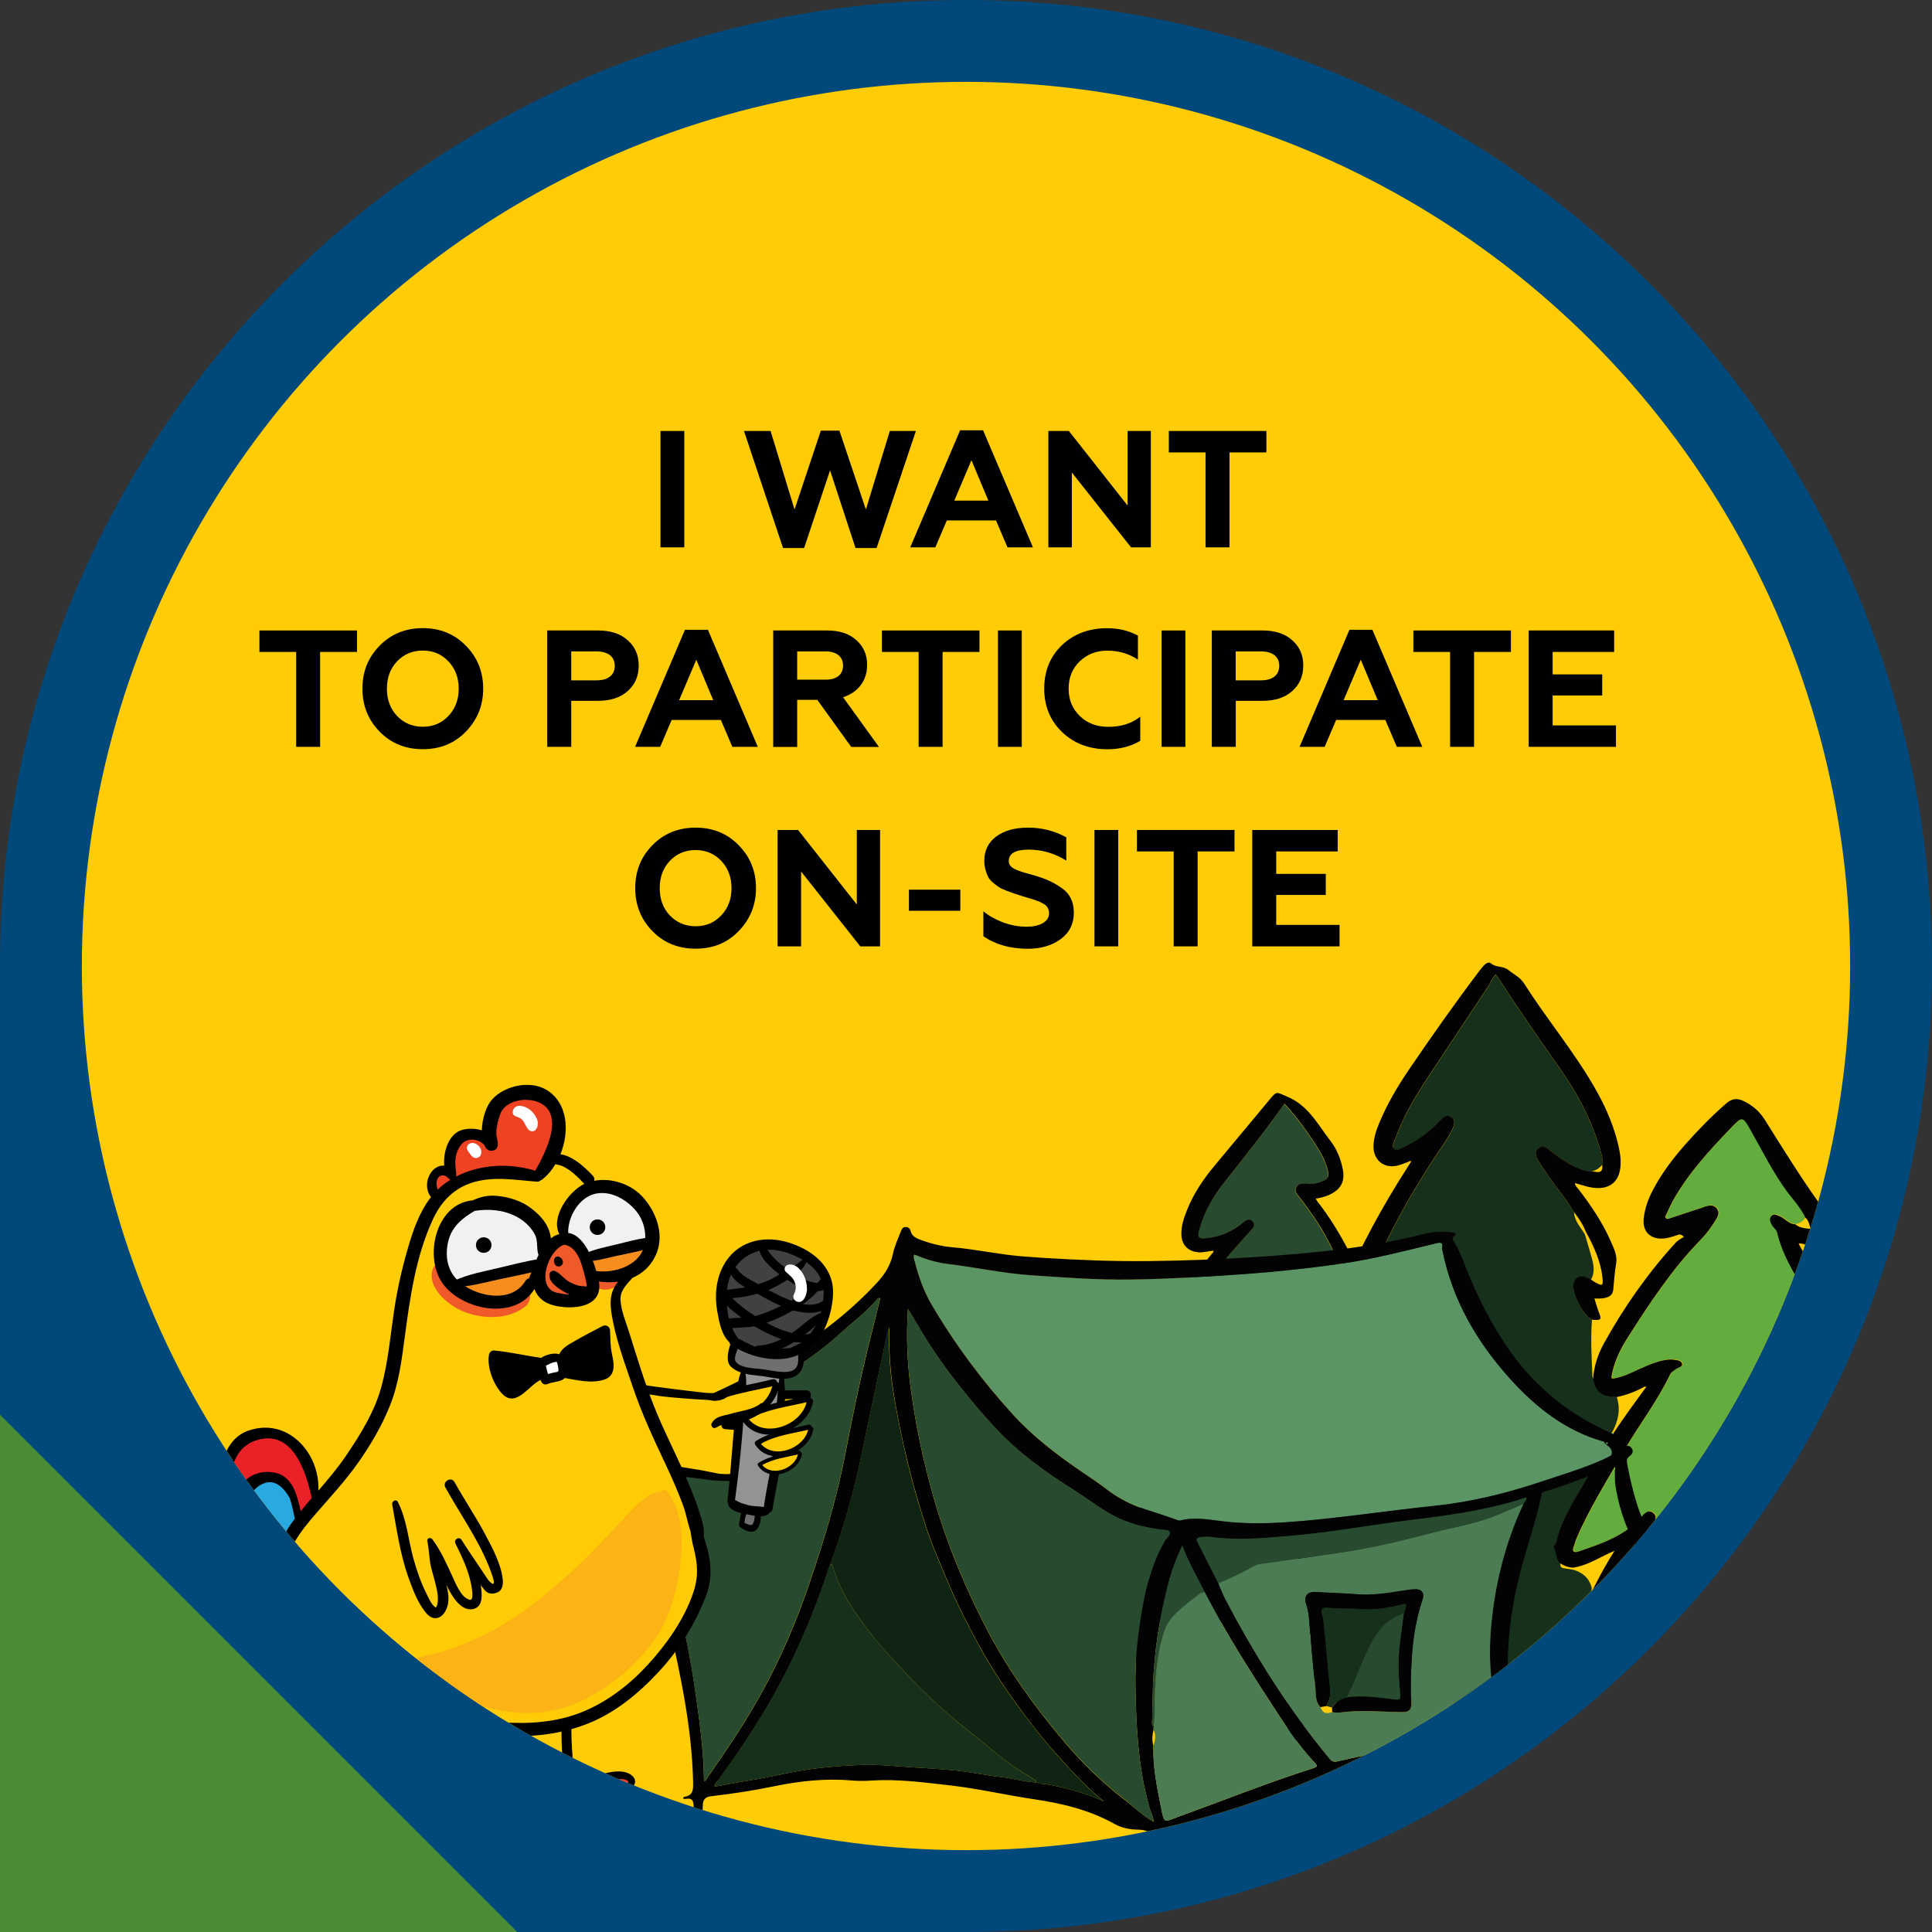 <?xml version="1.0" encoding="utf-8"?>
<!-- Generator: Adobe Illustrator 25.2.0, SVG Export Plug-In . SVG Version: 6.00 Build 0)  -->
<svg version="1.1" id="Слой_2_1_" xmlns="http://www.w3.org/2000/svg" xmlns:xlink="http://www.w3.org/1999/xlink" x="0px"
	 y="0px" viewBox="0 0 255.66 255.66" style="enable-background:new 0 0 255.66 255.66;" xml:space="preserve">
<rect x="0" y="0" width="255.66" height="255.66" fill="#333333" stroke="none"/>
<style type="text/css">
	.st0{fill:#00497A;}
	.st1{fill:#4B8C37;}
	.st2{fill:#FFCC05;}
	.st3{enable-background:new    ;}
	.st4{clip-path:url(#SVGID_2_);}
	.st5{fill:#17301B;}
	.st6{fill:#63AD3F;}
	.st7{fill:#030303;}
	.st8{fill:#54C293;}
	.st9{fill:#284B2F;}
	.st10{clip-path:url(#SVGID_4_);}
	.st11{fill:#5B9565;}
	.st12{fill:#4B7C54;}
	.st13{fill:#102413;}
	.st14{clip-path:url(#SVGID_6_);}
	.st15{fill:#F1F1F1;}
	.st16{fill:#F68E1E;}
	.st17{fill:#414141;}
	.st18{fill:#6D6F70;}
	.st19{fill:#919395;}
	.st20{fill:#FFFFFF;}
	.st21{fill:#EE4036;}
	.st22{fill:#F05A2A;}
	.st23{fill:#EA2127;}
	.st24{fill:#00A44F;}
	.st25{fill:#28AAE1;}
	.st26{fill:#EE4223;}
	.st27{fill:#FCB315;}
</style>
<path class="st0" d="M255.66,127.83C255.66,57.23,198.43,0,127.83,0S0,57.23,0,127.83v127.83h127.83
	C198.43,255.66,255.66,198.43,255.66,127.83z"/>
<polygon class="st1" points="0,187.21 0,255.66 68.45,255.66 "/>
<circle class="st2" cx="127.83" cy="127.83" r="117"/>
<g>
	<g class="st3">
		<path d="M87.4,72.43v-15.4h3.15v15.4H87.4z"/>
		<path d="M103.62,72.52l-5.17-15.49h3.52l3.17,10.39l3.48-10.43h2.46l3.5,10.43l3.17-10.39h3.45L116,72.52h-2.79l-3.37-10.28
			l-3.43,10.28H103.62z"/>
		<path d="M120.45,72.43l6.6-15.49h3.04l6.6,15.49h-3.37l-1.52-3.56h-6.51l-1.52,3.56H120.45z M126.28,66.25h4.51l-2.24-5.35
			L126.28,66.25z"/>
		<path d="M138.73,72.43v-15.4h2.71l7.77,9.86v-9.86h3.08v15.4h-2.62l-7.83-9.9v9.9H138.73z"/>
		<path d="M154.66,57.03h12.92v2.84h-4.88v12.56h-3.17V59.87h-4.86V57.03z"/>
	</g>
	<g class="st3">
		<path d="M34.32,83.43h12.92v2.84h-4.88v12.56h-3.17V86.27h-4.86V83.43z"/>
		<path d="M50.23,85.45c1.52-1.56,3.43-2.33,5.72-2.33s4.18,0.77,5.7,2.33c1.52,1.54,2.29,3.43,2.29,5.68
			c0,2.22-0.77,4.11-2.29,5.68s-3.41,2.33-5.7,2.33s-4.2-0.77-5.72-2.33c-1.52-1.56-2.27-3.45-2.27-5.68
			C47.96,88.88,48.71,86.99,50.23,85.45z M55.95,96.17c1.36,0,2.49-0.48,3.39-1.43c0.9-0.95,1.36-2.16,1.36-3.61
			s-0.46-2.66-1.36-3.61c-0.9-0.95-2.02-1.43-3.39-1.43s-2.51,0.48-3.41,1.43c-0.9,0.95-1.34,2.16-1.34,3.61s0.44,2.66,1.34,3.61
			C53.44,95.68,54.58,96.17,55.95,96.17z"/>
		<path d="M72.42,98.83v-15.4h6.73c1.65,0,2.97,0.44,3.92,1.3c0.97,0.86,1.45,1.96,1.45,3.34c0,1.39-0.48,2.51-1.45,3.37
			c-0.95,0.86-2.27,1.3-3.92,1.3h-3.56v6.09H72.42z M75.59,90.03h3.34c1.52,0,2.42-0.68,2.42-1.92c0-1.23-0.9-1.91-2.42-1.91h-3.34
			V90.03z"/>
		<path d="M84.04,98.83l6.6-15.49h3.04l6.6,15.49h-3.37l-1.52-3.56h-6.51l-1.52,3.56H84.04z M89.87,92.65h4.51l-2.24-5.35
			L89.87,92.65z"/>
		<path d="M102.32,98.83v-15.4h7.13c1.63,0,2.93,0.42,3.87,1.28c0.95,0.84,1.43,1.94,1.43,3.28c0,2.05-1.19,3.65-3.19,4.27
			l4.75,6.58h-3.67l-4.49-6.23h-2.66v6.23H102.32z M105.49,89.94h3.78c1.43,0,2.29-0.66,2.29-1.87c0-1.17-0.86-1.87-2.29-1.87h-3.78
			V89.94z"/>
		<path d="M116.69,83.43h12.92v2.84h-4.88v12.56h-3.17V86.27h-4.86V83.43z"/>
		<path d="M132.06,98.83v-15.4h3.15v15.4H132.06z"/>
		<path d="M140.56,96.89c-1.58-1.52-2.38-3.43-2.38-5.76c0-2.35,0.79-4.27,2.35-5.76c1.58-1.5,3.59-2.24,5.98-2.24
			c1.52,0,2.86,0.33,4.07,0.97v3.19c-1.19-0.79-2.53-1.19-4.05-1.19c-1.47,0-2.68,0.48-3.67,1.43c-0.97,0.95-1.45,2.13-1.45,3.61
			s0.51,2.68,1.5,3.63s2.24,1.41,3.76,1.41c1.67,0,3.08-0.44,4.22-1.34v3.19c-1.25,0.75-2.71,1.12-4.38,1.12
			C144.12,99.14,142.14,98.39,140.56,96.89z"/>
		<path d="M153.71,98.83v-15.4h3.15v15.4H153.71z"/>
		<path d="M160.36,98.83v-15.4h6.73c1.65,0,2.97,0.44,3.92,1.3c0.97,0.86,1.45,1.96,1.45,3.34c0,1.39-0.48,2.51-1.45,3.37
			c-0.95,0.86-2.27,1.3-3.92,1.3h-3.56v6.09H160.36z M163.52,90.03h3.34c1.52,0,2.42-0.68,2.42-1.92c0-1.23-0.9-1.91-2.42-1.91
			h-3.34V90.03z"/>
		<path d="M171.97,98.83l6.6-15.49h3.04l6.6,15.49h-3.37l-1.52-3.56h-6.51l-1.52,3.56H171.97z M177.8,92.65h4.51l-2.24-5.35
			L177.8,92.65z"/>
		<path d="M187.02,83.43h12.92v2.84h-4.88v12.56h-3.17V86.27h-4.86V83.43z"/>
		<path d="M202.29,98.83v-15.4h11.31v2.84h-8.14v2.97h6.56v2.79h-6.56v3.96h8.38v2.84H202.29z"/>
	</g>
	<g class="st3">
		<path d="M86.33,111.85c1.52-1.56,3.43-2.33,5.72-2.33s4.18,0.77,5.7,2.33c1.52,1.54,2.29,3.43,2.29,5.68
			c0,2.22-0.77,4.11-2.29,5.68s-3.41,2.33-5.7,2.33s-4.2-0.77-5.72-2.33c-1.52-1.56-2.27-3.45-2.27-5.68
			C84.06,115.28,84.81,113.39,86.33,111.85z M92.05,122.57c1.36,0,2.49-0.48,3.39-1.43c0.9-0.95,1.36-2.16,1.36-3.61
			s-0.46-2.66-1.36-3.61c-0.9-0.95-2.02-1.43-3.39-1.43s-2.51,0.48-3.41,1.43c-0.9,0.95-1.34,2.16-1.34,3.61s0.44,2.66,1.34,3.61
			C89.54,122.08,90.69,122.57,92.05,122.57z"/>
		<path d="M102.9,125.23v-15.4h2.71l7.77,9.86v-9.86h3.08v15.4h-2.62l-7.83-9.9v9.9H102.9z"/>
		<path d="M120.28,120.52v-2.79h6.8v2.79H120.28z"/>
		<path d="M130.13,123.89v-3.3c0.64,0.55,1.47,1.03,2.55,1.45c1.08,0.4,2.13,0.59,3.17,0.59c1.67,0,2.97-0.62,2.97-1.78
			c0-0.55-0.26-1.03-0.79-1.28c-0.29-0.18-0.44-0.24-0.88-0.4l-0.53-0.18l-1.23-0.37l-1.14-0.37c-0.22-0.07-0.57-0.2-1.03-0.37
			c-0.46-0.18-0.79-0.33-0.99-0.46c-0.42-0.29-1.17-0.81-1.45-1.34c-0.26-0.53-0.53-1.28-0.53-2.16c0-1.36,0.53-2.44,1.56-3.21
			c1.03-0.79,2.46-1.19,4.25-1.19c1.78,0,3.48,0.42,5.04,1.28v3.08c-1.56-0.97-3.23-1.45-4.99-1.45c-1.74,0-2.62,0.51-2.62,1.52
			c0,0.51,0.31,0.81,0.81,1.06c0.29,0.15,0.84,0.35,1.25,0.46s1.21,0.33,1.67,0.48c1.47,0.46,2.31,0.88,3.34,1.61
			c1.03,0.73,1.54,1.8,1.54,3.21c0,1.47-0.57,2.64-1.74,3.5c-1.17,0.86-2.62,1.28-4.38,1.28
			C133.67,125.54,131.72,124.99,130.13,123.89z"/>
		<path d="M144.83,125.23v-15.4h3.15v15.4H144.83z"/>
		<path d="M150.44,109.83h12.92v2.84h-4.88v12.56h-3.17v-12.56h-4.86V109.83z"/>
		<path d="M165.71,125.23v-15.4h11.31v2.84h-8.14v2.97h6.56v2.79h-6.56v3.96h8.38v2.84H165.71z"/>
	</g>
</g>
<g>
	<g>
		<g>
			<defs>
				<circle id="SVGID_1_" cx="127.83" cy="127.83" r="117"/>
			</defs>
			<clipPath id="SVGID_2_">
				<use xlink:href="#SVGID_1_"  style="overflow:visible;"/>
			</clipPath>
			<g class="st4">
				<path class="st5" d="M210.67,174.63c-0.2,2.51-0.05,5.02,0.06,7.53c0,0.1,0.09,0.2,0.13,0.3c0.41,1.79,1.06,2.3,3.08,2.39
					c0.57,1.71,0.17,3.28-0.66,4.79c-0.43,0.42-0.67,0.92-0.7,1.52l0,0c-0.16,0.06-0.17,0.19-0.18,0.33l-0.01,0.01
					c-0.05,0.06-0.11,0.12-0.16,0.18l0.01-0.01c-0.16,0.06-0.18,0.2-0.18,0.35l0,0c-0.15,0.06-0.16,0.19-0.18,0.32l-0.01,0.02
					c-0.05,0.08-0.1,0.15-0.15,0.23c-0.43,0.77-0.86,1.53-1.29,2.3c-1.65,2.98-3.68,5.77-4.45,9.17c-0.05,0.23-0.42,0.52-0.36,0.61
					c0.43,0.67,0.23,1.58,0.85,2.17c-0.01,0.33,0.03,0.62,0.44,0.68c0.44,0.07,0.88,0.14,1.32,0.21c1.28,0.4,2.16,1.18,2.43,2.55
					c-0.15,0.15-0.08,0.32-0.03,0.48c-0.61,1.38-1.21,2.77-1.82,4.15c-0.22,0.18-0.39,0.38-0.34,0.68l0.01-0.01
					c-0.46,0.15-0.52,0.59-0.7,0.94c-1.3,2.22-2.86,4.22-4.82,5.9c-1.05,0.9-2.14,1.7-3.53,1.98c-0.83,0.16-1.65,0.11-2.42-0.27
					c-0.31-0.15-0.55-0.23-0.84,0.06c-1.18,1.2-2.68,1.43-4.19,1.04c-2.69-0.68-5.28-0.52-7.9,0.29c-1.73,0.53-3.51,0.68-5.32,0.35
					c-2.04-0.37-3.57-1.42-4.44-3.34c-0.07-0.16-0.13-0.32-0.34-0.33c1.09-2.92,2.42-5.73,3.72-8.55c0.21-0.46,0.41-0.94,0.54-1.42
					c0.14-0.51-0.04-0.96-0.49-1.25c-0.45-0.29-0.87-0.15-1.26,0.15c-0.22,0.17-0.41,0.39-0.62,0.58c-1.09,0.97-2.14,2.01-3.46,2.69
					c-0.33-0.17-0.66-0.34-0.99-0.51c0.01-0.17,0-0.34,0.03-0.5c0.64-3.55,2.3-6.7,4-9.82c2.14-3.95,4.44-7.8,6.72-11.67
					c0.55-0.93,0.48-1.65-0.09-1.99c-0.79-0.47-1.26,0.1-1.74,0.6c-0.32,0.33-0.63,0.66-0.98,0.95c-0.8,0.68-1.56,1.41-2.57,1.81
					c-0.2,0.08-0.44,0.23-0.62-0.01c-0.15-0.2,0.05-0.37,0.14-0.54c0.73-1.38,1.48-2.75,2.18-4.15c2.42-4.8,5.49-9.23,7.91-14.04
					c0.87-1.73,1.79-3.43,2.68-5.14c0.12-0.23,0.23-0.46,0.32-0.7c0.25-0.66,0.3-1.31-0.37-1.75c-0.68-0.45-1.25-0.1-1.73,0.41
					c-1.68,1.78-3.39,3.53-5.28,5.08c-0.54,0.44-0.99,1.02-1.72,1.2c-0.34-0.06-0.43-0.36-0.57-0.61c0.06-0.63,0.33-1.2,0.57-1.77
					c2.79-6.72,6.18-13.12,10.28-19.14c0.61-0.89,1.23-1.78,1.67-2.77c0.24-0.54,0.38-1.14-0.24-1.52c-0.58-0.37-0.99,0-1.39,0.43
					c-1.36,1.44-2.92,2.63-4.7,3.5c-0.45,0.22-1.04,0.63-1.42,0.29c-0.41-0.36,0.01-0.96,0.18-1.42c1.03-2.86,2.57-5.45,4.24-7.97
					c2.67-4.04,5.34-8.07,8.02-12.1c0.34-0.51,0.53-1.11,0.99-1.58c0.12,0.16,0.21,0.26,0.29,0.38c2.69,4.15,5.51,8.22,8.35,12.27
					c2.15,3.07,3.9,6.35,5.01,9.95c0.26,0.83,0.58,1.67,0.45,2.58c-0.41,0.42-0.85,0.79-1.46,0.83c-0.41,0.11-0.78-0.04-1.15-0.17
					c-1.58-0.54-2.93-1.48-4.23-2.5c-0.47-0.37-0.95-0.84-1.57-0.33c-0.62,0.52-0.35,1.14-0.01,1.69c0.49,0.79,1.04,1.55,1.56,2.33
					c0.97,1.43,2.14,2.71,2.98,4.22c0.05,0.07,0.1,0.14,0.15,0.21l-0.01-0.02c0.06,1.18,0.88,1.99,1.44,2.93
					c0.31,1.06,0.64,2.12,0.93,3.19c0.25,0.94,0.4,1.89-0.12,2.81c-0.23-0.11-0.45-0.23-0.68-0.32c-0.81-0.31-1.57,0.16-1.65,1.03
					C208.09,171.36,209.5,174.01,210.67,174.63z"/>
				<path class="st6" d="M240.56,220.5c-0.31,0.42-0.19,0.93-0.24,1.39c-0.2,1.99-0.87,3.82-1.84,5.54
					c-1.41,2.48-3.76,3.45-6.52,2.7c-1.5-0.4-2.84-1.15-4.15-1.95c-1.07-0.65-2.12-1.32-3.3-1.77c-0.83-0.32-1.65-0.37-2.5-0.14
					c-1.26,0.35-2.45,0.9-3.68,1.34c-1.4,0.5-2.81,0.92-4.33,0.62c-0.62-0.12-1.28-0.26-1.72-0.69c-1.37-1.34-3.2-2.32-3.59-4.46
					c0.01-0.11-0.01-0.23,0.03-0.33c2.59-7.27,5.47-14.41,9.86-20.83c0.36-0.52,0.94-1.18,0.28-1.73c-0.72-0.6-1.24,0.12-1.69,0.62
					c-2.21,2.46-5.23,3.43-8.21,4.46c-0.51,0.18-0.94,0.09-0.64-0.65c0.15-0.37,0.23-0.76,0.39-1.13c1.73-4.04,4.1-7.73,6.26-11.54
					c1.95-3.43,4.4-6.55,6.11-10.12c0.16-0.33,0.47-0.48,0.74-0.68c0.3-0.23,0.93-0.29,0.84-0.72c-0.1-0.48-0.73-0.47-1.15-0.54
					c-0.38-0.06-0.8-0.01-1.18,0.06c-0.9,0.15-1.74,0.51-2.58,0.85c-1.21,0.5-2.35,1.16-3.63,1.47c-0.9,0.21-0.89,0.21-0.7-0.66
					c0.37-1.69,1.13-3.22,2.05-4.66c2.91-4.56,5.87-9.08,9.68-12.97c0.82-0.83,1.5-1.78,2.09-2.8c0.24-0.41,0.35-0.84,0.03-1.28
					c-0.35-0.47-0.82-0.46-1.31-0.35c-0.22,0.05-0.43,0.15-0.65,0.22c-1.38,0.45-2.75,0.91-4.13,1.36
					c-0.21,0.07-0.47,0.22-0.64,0.04c-0.23-0.23,0.02-0.47,0.12-0.69c0.28-0.59,0.54-1.19,0.86-1.76c2.01-3.55,4.73-6.53,7.54-9.44
					c1.6-1.67,1.59-1.66,2.76,0.4c1.52,2.7,2.9,5.48,4.75,7.99c0.82,1.11,1.8,2.12,2.39,3.4c-0.33,0.46-0.73,0.83-1.32,0.9
					c-0.84-0.02-1.32-0.74-2.01-1.04c-0.38-0.17-0.82-0.45-1.17-0.03c-0.32,0.37-0.12,0.79,0.1,1.19c0.19,0.35,0.57,0.55,0.67,0.97
					c0.55,2.32,1.65,4.42,2.87,6.43c1.63,2.7,3.38,5.33,4.53,8.29c0.43,1.11,1.03,2.16,1.15,3.37c-0.03,0.03-0.06,0.06-0.08,0.08
					c-0.44-0.02-0.82-0.22-1.21-0.4c-2.09-0.98-4.15-2-5.88-3.57c-0.41-0.37-0.91-0.53-1.41-0.2c-0.53,0.35-0.6,0.88-0.36,1.44
					c0.28,0.62,0.57,1.24,0.92,1.83c2.15,3.68,4.55,7.22,6.32,11.11c1.05,2.3,2.13,4.59,2.6,7.1c0.06,0.29,0.21,0.67-0.09,0.87
					c-0.25,0.17-0.54-0.08-0.79-0.2c-1.56-0.78-2.72-2.03-3.87-3.3c-0.57-0.63-1.14-1.27-1.77-1.84c-0.33-0.3-0.8-0.48-1.25-0.15
					c-0.46,0.34-0.46,0.8-0.28,1.3c0.88,2.41,2.09,4.65,3.45,6.82c1.52,2.4,3.21,4.7,4.37,7.31c0.9,2.04,1.6,4.14,1.5,6.41
					c-0.06,1.36-0.9,1.94-2.21,1.54c-1.45-0.45-2.67-1.22-3.5-2.55c-0.42-0.67-0.87-1.34-1.38-1.95c-0.34-0.41-0.84-0.64-1.36-0.27
					c-0.49,0.35-0.54,0.85-0.26,1.37c0.32,0.57,0.65,1.13,1.01,1.68C239.2,217.14,239.97,218.77,240.56,220.5z"/>
				<path class="st7" d="M243.71,181.19c-0.12-1.21-0.72-2.27-1.15-3.37c-1.15-2.96-2.9-5.59-4.53-8.29
					c-1.22-2.02-2.32-4.11-2.87-6.43c-0.1-0.42-0.48-0.62-0.67-0.97c-0.22-0.39-0.41-0.81-0.1-1.19c0.35-0.41,0.78-0.13,1.17,0.03
					c0.69,0.3,1.17,1.02,2.01,1.04c0.57,0.48,1.25,0.53,2.03,0.61c-0.17-0.61-0.28-1.13-0.71-1.51c-0.59-1.28-1.56-2.29-2.39-3.4
					c-1.85-2.51-3.23-5.29-4.75-7.99c-1.16-2.06-1.15-2.07-2.76-0.4c-2.8,2.92-5.53,5.89-7.54,9.44c-0.32,0.57-0.58,1.17-0.86,1.76
					c-0.1,0.22-0.34,0.46-0.12,0.69c0.17,0.18,0.43,0.02,0.64-0.04c1.38-0.45,2.75-0.9,4.13-1.36c0.22-0.07,0.43-0.17,0.65-0.22
					c0.49-0.11,0.96-0.12,1.31,0.35c0.32,0.44,0.21,0.86-0.03,1.28c-0.59,1.01-1.27,1.96-2.09,2.8c-3.81,3.89-6.77,8.41-9.68,12.97
					c-0.92,1.44-1.68,2.97-2.05,4.66c-0.19,0.86-0.2,0.87,0.7,0.66c1.28-0.31,2.42-0.97,3.63-1.47c0.84-0.35,1.68-0.7,2.58-0.85
					c0.39-0.07,0.8-0.12,1.18-0.06c0.43,0.07,1.05,0.06,1.15,0.54c0.09,0.42-0.54,0.49-0.84,0.72c-0.27,0.21-0.58,0.36-0.74,0.68
					c-1.7,3.58-4.16,6.7-6.11,10.12c-2.16,3.81-4.53,7.5-6.26,11.54c-0.16,0.36-0.24,0.76-0.39,1.13c-0.29,0.73,0.13,0.82,0.64,0.65
					c2.98-1.03,6-2,8.21-4.46c0.45-0.5,0.97-1.22,1.69-0.62c0.66,0.56,0.08,1.21-0.28,1.73c-4.39,6.42-7.27,13.56-9.86,20.83
					c-0.04,0.1-0.02,0.22-0.03,0.33c-0.34,1.54-0.82,3.09,0.02,4.61c0.26,0.46-0.05,0.55-0.33,0.65c-0.68,0.24-1.45-0.13-1.92-0.91
					c-0.65-1.09-0.63-2.27-0.47-3.47c0.24-1.78,0.76-3.49,1.36-5.17c0.27-0.75,0.4-1.56,0.82-2.26c0.21-0.29,0.35-0.6,0.33-0.96
					l-0.01,0.01c0.27-0.15,0.28-0.43,0.34-0.68c0.61-1.38,1.21-2.77,1.82-4.15c0.06-0.14,0.13-0.28,0.19-0.43
					c0.88-1.75,1.81-3.47,2.88-5.14c-1.84,0.76-3.48,1.93-5.48,2.23c-0.64-0.02-1.21-0.25-1.75-0.58c-0.61-0.59-0.42-1.5-0.85-2.17
					c-0.06-0.09,0.31-0.39,0.36-0.61c0.77-3.4,2.8-6.2,4.45-9.17c0.43-0.77,0.86-1.53,1.29-2.3c0.05-0.08,0.1-0.15,0.15-0.23
					l0.01-0.02c0.06-0.11,0.12-0.22,0.18-0.32l0,0c0.14-0.07,0.19-0.2,0.18-0.35l-0.01,0.01c0.05-0.06,0.11-0.12,0.16-0.18
					l0.01-0.01c0.06-0.11,0.12-0.22,0.18-0.33l0,0c0.41-0.45,0.72-0.97,0.97-1.52c1.38-2.11,2.88-4.14,4.37-6.17
					c-0.01-0.01-0.02-0.01-0.03-0.02c0.01,0.02,0.01,0.03,0.02,0.05c-0.22-0.11-0.38,0.04-0.55,0.13c-1.08,0.57-2.22,0.99-3.42,1.22
					c-2.02-0.09-2.67-0.59-3.08-2.39c0.11-1.7,0.64-3.29,1.46-4.77c2.66-4.79,5.79-9.25,9.49-13.3c0.28-0.31,0.69-0.49,1.07-0.75
					c-0.45-0.43-0.65-0.31-0.85-0.24c-0.65,0.22-1.29,0.44-1.98,0.47c-1.67,0.08-2.68-0.98-2.49-2.67c0.15-1.32,0.58-2.55,1.19-3.71
					c1.19-2.28,2.75-4.32,4.45-6.23c1.65-1.85,3.38-3.62,5.25-5.25c0.74-0.65,1.42-0.79,2.39-0.31c1.18,0.58,2.07,1.38,2.75,2.46
					c2.28,3.64,4.54,7.29,7.02,10.79c0.6,0.84,1.02,1.77,1.21,2.79c0.37,1.98-0.81,3.22-2.82,2.93c-0.3-0.04-0.58-0.23-0.94-0.11
					c1.02,1.89,2.14,3.69,3.32,5.47c2.13,3.22,3.68,6.72,4.71,10.44c0.27,0.96,0.57,1.99-0.34,2.78c-0.93,0.81-1.98,0.54-2.97,0.11
					c-1.06-0.46-2.09-0.99-3.34-1.59c0.3,0.52,0.5,0.87,0.72,1.22c2.46,3.9,4.63,7.95,6.1,12.34c0.32,0.95,0.55,1.91,0.71,2.89
					c0.18,1.14,0.18,2.25-0.83,3.04c-1.02,0.8-2.09,0.48-3.14,0.01c-0.23-0.1-0.46-0.21-0.75-0.35c-0.05,0.42,0.22,0.65,0.38,0.91
					c1.61,2.61,3.36,5.15,4.34,8.09c0.68,2.05,1.31,4.13,0.98,6.34c-0.34,2.23-1.83,3.36-4.08,3.15c-1.3-0.12-1.28-0.13-0.94,1.12
					c0.64,2.36,1.03,4.73,0.03,7.11c-0.2,0.47-0.41,0.94-0.79,1.3c-0.33,0.31-0.7,0.52-1.15,0.29c-0.42-0.22-0.46-0.64-0.39-1.04
					c0.12-0.7,0.3-1.39,0.44-2.08c0.4-1.93-0.03-3.78-0.53-5.63c-0.58-1.73-1.35-3.36-2.34-4.9c-0.35-0.55-0.69-1.11-1.01-1.68
					c-0.28-0.51-0.23-1.01,0.26-1.37c0.52-0.38,1.02-0.15,1.36,0.27c0.5,0.61,0.96,1.27,1.38,1.95c0.83,1.33,2.05,2.11,3.5,2.55
					c1.3,0.4,2.14-0.18,2.21-1.54c0.1-2.27-0.6-4.37-1.5-6.41c-1.15-2.62-2.85-4.91-4.37-7.31c-1.37-2.17-2.57-4.41-3.45-6.82
					c-0.18-0.5-0.18-0.96,0.28-1.3c0.45-0.33,0.91-0.15,1.25,0.15c0.63,0.57,1.2,1.21,1.77,1.84c1.14,1.27,2.31,2.52,3.87,3.3
					c0.25,0.12,0.54,0.37,0.79,0.2c0.3-0.2,0.14-0.57,0.09-0.87c-0.47-2.51-1.55-4.8-2.6-7.1c-1.78-3.89-4.17-7.43-6.32-11.11
					c-0.34-0.59-0.64-1.2-0.92-1.83c-0.25-0.55-0.17-1.09,0.36-1.44c0.49-0.32,1-0.17,1.41,0.2c1.73,1.58,3.79,2.59,5.88,3.57
					c0.38,0.18,0.77,0.37,1.21,0.4c0.04,0.02,0.08,0.03,0.13,0.05C243.74,181.28,243.72,181.24,243.71,181.19z"/>
				<path class="st7" d="M180.32,173.6c0.72-0.18,1.18-0.76,1.72-1.2c1.9-1.55,3.6-3.3,5.28-5.08c0.48-0.51,1.05-0.85,1.73-0.41
					c0.67,0.44,0.62,1.09,0.37,1.75c-0.09,0.24-0.2,0.47-0.32,0.7c-0.89,1.71-1.81,3.42-2.68,5.14c-2.41,4.81-5.49,9.24-7.91,14.04
					c-0.7,1.4-1.45,2.77-2.18,4.15c-0.09,0.17-0.28,0.34-0.14,0.54c0.18,0.24,0.41,0.09,0.62,0.01c1-0.39,1.77-1.12,2.57-1.81
					c0.34-0.3,0.66-0.63,0.98-0.95c0.48-0.5,0.95-1.07,1.74-0.6c0.57,0.34,0.64,1.06,0.09,1.99c-2.28,3.87-4.58,7.72-6.72,11.67
					c-1.69,3.13-3.35,6.27-4,9.82c-0.03,0.16-0.02,0.34-0.03,0.5c-0.01,0.32-0.22,0.76,0.12,0.92c0.28,0.13,0.63-0.15,0.87-0.4
					c1.32-0.68,2.37-1.72,3.46-2.69c0.21-0.19,0.4-0.41,0.62-0.58c0.38-0.3,0.81-0.44,1.26-0.15c0.46,0.29,0.64,0.74,0.49,1.25
					c-0.14,0.49-0.33,0.96-0.54,1.42c-1.31,2.82-2.64,5.63-3.72,8.55c-0.78,2.16-1.55,4.33-1.56,6.67c0,0.31-0.07,0.64,0.17,0.9
					c0.56,0.62,0.03,0.67-0.39,0.73c-0.57,0.08-0.97-0.22-1.31-0.64c-0.27-0.34-0.4-0.75-0.54-1.15c-0.06-0.58-0.11-1.15-0.17-1.73
					c0.42-3.81,1.95-7.24,3.57-10.64c0.02-0.07,0.09-0.19,0.06-0.21c-0.11-0.1-0.19-0.02-0.25,0.08c-0.38,0.19-0.75,0.41-1.14,0.57
					c-1.64,0.68-3.06-0.15-3.27-1.93c-0.2-1.74,0.24-3.39,0.77-5.01c0.73-2.22,1.78-4.3,2.92-6.33c1.42-2.53,2.87-5.03,4.31-7.54
					c0.12-0.22,0.24-0.44,0.35-0.65c-0.24-0.25-0.46-0.06-0.66-0.03c-1.57,0.19-2.58-0.69-2.59-2.28c-0.01-1.38,0.45-2.63,1.11-3.8
					c0.46-0.82,0.85-1.67,1.21-2.53c1.38-3.35,3.24-6.44,5.13-9.52c0.36-0.59,0.68-1.2,1.03-1.84c-0.46-0.12-0.61,0.18-0.82,0.33
					c-0.64,0.47-1.28,0.95-2.03,1.25c-1.91,0.77-3.49-0.42-3.3-2.46c0.13-1.34,0.53-2.62,1.05-3.85c2.36-5.58,5.26-10.89,8.53-15.99
					c0.17-0.26,0.33-0.53,0.5-0.79c0.02-0.06,0.04-0.13,0.06-0.19c-0.06,0.02-0.13,0.05-0.19,0.07c-0.53,0.19-1.05,0.43-1.6,0.57
					c-1.81,0.44-3.24-0.73-3.2-2.6c0.03-1.1,0.38-2.12,0.8-3.12c1.02-2.42,2.33-4.67,3.8-6.84c3.02-4.44,6.11-8.84,9.35-13.12
					c0.21-0.27,0.42-0.54,0.65-0.79c0.24-0.27,0.67-0.52,0.9-0.32c0.68,0.62,1.64,0.33,2.35,0.91c0.7,0.57,1.56,0.96,2.06,1.75
					c2.94,4.63,6.48,8.86,9.24,13.61c1.59,2.73,2.87,5.62,3.44,8.76c0.06,0.33,0.1,0.68,0.11,1.02c0.14,2.88-1.47,4.22-4.3,3.55
					c-0.57-0.14-1.13-0.32-1.74-0.5c0.02,0.38,0.28,0.58,0.46,0.8c1.65,2.15,3.16,4.38,4.26,6.86c0.41,0.94,0.91,1.93,0.74,2.94
					c-0.19,1.14-0.29,2.28-0.38,3.43c-0.08,1.01-0.86,1.33-2.5,1.25c0.21,0.66,0.38,1.31,0.62,1.92c0.32,0.82,0.26,0.93-0.63,0.92
					c-0.11,0-0.22-0.04-0.34-0.06c-1.16-0.62-2.58-3.27-2.45-4.6c0.08-0.87,0.84-1.34,1.65-1.03c0.23,0.09,0.46,0.21,0.68,0.32
					c0.16,0.12,0.31,0.25,0.48,0.34c1.07,0.59,1.18,0.56,1.04-0.67c-0.25-2.17-1.17-4.12-2.21-6.02c-0.38-0.94-0.93-1.78-1.56-2.57
					l0.01,0.02c-0.05-0.07-0.1-0.14-0.15-0.21c-0.84-1.52-2.02-2.79-2.98-4.22c-0.52-0.78-1.07-1.54-1.56-2.33
					c-0.34-0.54-0.62-1.16,0.01-1.69c0.62-0.52,1.09-0.05,1.57,0.33c1.3,1.02,2.64,1.96,4.23,2.5c0.37,0.13,0.75,0.28,1.15,0.17
					c1.24,0.33,1.57,0.14,1.47-0.83c0.14-0.91-0.19-1.74-0.45-2.58c-1.1-3.6-2.86-6.88-5.01-9.95c-2.84-4.05-5.66-8.12-8.35-12.27
					c-0.08-0.12-0.17-0.23-0.29-0.38c-0.46,0.47-0.65,1.07-0.99,1.58c-2.68,4.03-5.35,8.06-8.02,12.1
					c-1.67,2.52-3.21,5.11-4.24,7.97c-0.17,0.46-0.59,1.06-0.18,1.42c0.38,0.33,0.97-0.07,1.42-0.29c1.78-0.87,3.34-2.06,4.7-3.5
					c0.4-0.42,0.81-0.79,1.39-0.43c0.62,0.39,0.48,0.98,0.24,1.52c-0.45,0.99-1.06,1.88-1.67,2.77c-4.1,6.02-7.49,12.42-10.28,19.14
					c-0.24,0.57-0.52,1.14-0.57,1.77c-0.2,0.37-0.34,0.76-0.3,1.2C179.9,174.2,180.06,173.83,180.32,173.6z"/>
				<path class="st8" d="M213.28,189.63c0.09,0,0.18,0,0.27,0c-0.25,0.55-0.56,1.06-0.97,1.52
					C212.61,190.55,212.85,190.05,213.28,189.63z"/>
				<path class="st8" d="M212.07,192.01c-0.06,0.11-0.12,0.22-0.18,0.32C211.91,192.2,211.92,192.06,212.07,192.01z"/>
				<path class="st8" d="M212.58,191.15c-0.06,0.11-0.12,0.22-0.18,0.33C212.41,191.34,212.42,191.21,212.58,191.15z"/>
				<path class="st8" d="M212.25,191.66c0.01,0.15-0.04,0.27-0.18,0.35C212.07,191.86,212.09,191.73,212.25,191.66z"/>
				<path class="st8" d="M211.88,192.35c-0.05,0.08-0.1,0.15-0.15,0.23C211.78,192.5,211.83,192.42,211.88,192.35z"/>
				<path class="st8" d="M212.4,191.5c-0.05,0.06-0.11,0.12-0.16,0.18C212.29,191.61,212.35,191.55,212.4,191.5z"/>
				<g>
					<path class="st9" d="M178.76,198c-0.33,1.38-1.02,2.47-2.42,2.96c-0.46,0.16-0.65,0.51-0.83,0.91
						c-0.63,1.42-1.43,2.67-3.1,3.02c-0.34,0.07-0.41,0.35-0.48,0.63c-0.18,0.72-0.32,1.45-0.57,2.14c-0.66,1.83-2.03,2.57-3.9,2.06
						c-0.64-0.17-0.81,0.28-1.08,0.59c-1.53,1.74-3.17,3.36-5.16,4.56c-1.92,1.16-3.94,1.58-6.1,0.66
						c-0.95-0.41-1.59-1.17-2.31-1.85c0.6-1.35,1.2-2.69,1.78-4.04c0.24-0.54,0.37-1.1-0.19-1.55c-0.57-0.45-1.01-0.07-1.45,0.24
						c-1.16,0.82-2.35,1.59-3.58,2.31c-0.62,0.36-0.79,0.18-0.73-0.49c0.12-1.2,0.4-2.35,0.79-3.48c1.29-3.69,3.3-6.97,5.75-10
						c0.41-0.51,1.09-1.06,0.44-1.77c-0.67-0.74-1.22-0.03-1.77,0.33c-0.81,0.53-1.6,1.09-2.55,1.34c-0.27,0.07-0.6,0.15-0.81-0.07
						c-0.22-0.23,0.04-0.48,0.11-0.7c0.14-0.43,0.31-0.85,0.48-1.27c2.61-6.23,6.08-11.87,11.32-16.28c0.37-0.31,0.61-0.71,0.3-1.19
						c-0.32-0.49-0.77-0.55-1.26-0.29c-0.73,0.39-1.36,0.93-1.98,1.46c-0.94,0.8-1.98,1.41-3.18,1.72
						c-0.56-0.41-0.66-1.05-0.79-1.67c-0.03-0.36,0.15-0.66,0.29-0.97c2.05-4.44,4.48-8.63,7.78-12.28
						c0.71-0.78,1.41-1.56,2.11-2.35c0.3-0.34,0.37-0.71,0.01-1.06c-0.32-0.32-0.67-0.24-1,0.01c-0.25,0.19-0.48,0.4-0.74,0.58
						c-1.31,0.97-2.79,1.53-4.41,1.67c-0.96,0.09-1.12-0.12-0.87-1.07c0.64-2.41,1.89-4.5,3.42-6.44c2.68-3.38,5.39-6.74,7.86-10.3
						c1.78,1.93,3.29,4.03,4.64,6.24c0.52,0.85,0.9,1.76,1.14,2.74c0.14,0.59-0.04,0.93-0.54,1.18c-0.76,0.38-1.55,0.54-2.4,0.44
						c-0.5-0.06-0.98-0.06-1.27,0.47c-0.3,0.55,0.09,0.89,0.39,1.27c1.79,2.29,3.4,4.69,4.59,7.35c0.05,0.09,0.1,0.19,0.16,0.28
						l0.01,0.02c0.15,1.06,0.29,2.12,1.37,2.71l0,0c0,0.15,0.02,0.28,0.17,0.35l-0.01-0.01c0.04,0.05,0.08,0.1,0.13,0.16
						c0.46,0.97,0.92,1.94,1.37,2.92c0.16,0.34,0.09,0.53-0.35,0.49c-1.33-0.1-2.59-0.37-3.57-1.37c-0.16-0.16-0.32-0.32-0.49-0.47
						c-0.5-0.43-1.04-0.76-1.66-0.21c-0.47,0.42-0.38,1.06,0.22,1.73c0.17,0.19,0.34,0.38,0.55,0.54c0.78,0.6,1.37,1.36,1.88,2.18
						c0.49,0.79,0.94,1.6,1.44,2.38c1.28,2.02,1.86,4.23,2.18,6.54c-0.32,0.31-0.64,0.62-0.96,0.93c-1.08,0.17-2.15-0.1-3.23-0.05
						c-0.61,0.03-1.39,0.05-1.51,0.82c-0.12,0.75,0.59,1,1.18,1.24c0.08,0.03,0.16,0.08,0.24,0.08c0.32,0.03,0.49,0.24,0.61,0.52
						c0.61,1.41,1.49,2.68,2.27,3.99c0.49,0.82,1.04,1.62,1.23,2.59c-0.11,0.44-0.21,0.88-0.32,1.32c-0.38,0.41-0.95,0.59-1.29,1.06
						c-0.25,0.35-0.56,0.7-0.43,1.15C177.88,198.16,178.42,197.85,178.76,198z"/>
					<path class="st7" d="M156.26,179.95c1.2-0.31,2.24-0.92,3.18-1.72c0.63-0.54,1.25-1.08,1.98-1.46
						c0.49-0.26,0.94-0.21,1.26,0.29c0.32,0.49,0.07,0.88-0.3,1.19c-5.24,4.41-8.7,10.05-11.32,16.28
						c-0.18,0.42-0.35,0.84-0.48,1.27c-0.07,0.23-0.33,0.47-0.11,0.7c0.22,0.22,0.54,0.14,0.81,0.07c0.95-0.24,1.74-0.81,2.55-1.34
						c0.54-0.35,1.09-1.07,1.77-0.33c0.65,0.71-0.03,1.26-0.44,1.77c-2.45,3.03-4.46,6.31-5.75,10c-0.39,1.13-0.67,2.29-0.79,3.48
						c-0.06,0.67,0.11,0.85,0.73,0.49c1.23-0.72,2.42-1.49,3.58-2.31c0.44-0.31,0.88-0.7,1.45-0.24c0.56,0.45,0.43,1.01,0.19,1.55
						c-0.59,1.35-1.19,2.7-1.78,4.04c-0.65,1.46-1.09,2.98-1.52,4.51c-0.03,0.12-0.06,0.35-0.01,0.38c0.7,0.36,0.15,0.63-0.08,0.86
						c-0.36,0.34-0.78,0.33-1.15,0c-0.44-0.39-0.54-0.92-0.53-1.48c0.02-1.77,0.54-3.41,1.24-5.01c0.12-0.28,0.34-0.52,0.31-0.95
						c-0.48,0.11-0.78,0.45-1.16,0.65c-0.77,0.42-1.55,0.79-2.41,0.3c-0.9-0.51-1.11-1.39-1.1-2.34c0.03-1.58,0.44-3.09,0.99-4.56
						c0.93-2.49,2.19-4.81,3.74-6.97c0.18-0.25,0.44-0.45,0.47-0.88c-0.88,0.34-1.62-0.31-2.47-0.26c-0.39,0.02-0.56-0.41-0.68-0.78
						c-0.24-0.78-0.04-1.52,0.14-2.27c0.79-3.32,2.43-6.23,4.36-9c0.87-1.25,1.82-2.45,2.82-3.79c-1.05,0.08-1.88-0.19-2.41-1.04
						c-0.55-0.9-0.43-1.86-0.19-2.81c0.35-1.42,0.97-2.73,1.66-4c1.6-2.93,3.37-5.74,5.53-8.29c0.1-0.12,0.27-0.22,0.23-0.45
						c-0.65,0.05-1.27,0.26-1.94,0.22c-1.38-0.09-2.27-0.96-2.3-2.35c-0.03-1.16,0.34-2.24,0.77-3.3c0.86-2.16,2.16-4.06,3.64-5.84
						c2.44-2.93,4.88-5.86,7.32-8.79c0.93-1.12,0.85-0.9,2.21-0.35c2.84,1.15,4.11,3.71,5.8,5.9c0.84,1.09,1.35,2.37,1.62,3.72
						c0.32,1.62-0.23,2.66-1.74,3.38c-0.56,0.27-1.16,0.41-1.84,0.53c0.12,0.2,0.18,0.32,0.26,0.42c3.13,4,5.22,8.57,7.24,13.19
						c0.47,1.07,0.11,1.8-0.99,2.21c-0.67,0.25-1.38,0.24-2.07,0.3c-0.06,0.3,0.14,0.46,0.26,0.63c1.93,2.84,2.84,6.05,3.38,9.38
						c0.19,1.15-0.29,1.92-1.4,2.3c-0.79,0.27-1.62,0.31-2.54,0.35c0.41,0.82,0.93,1.51,1.44,2.2c1.14,1.54,2.17,3.13,2.67,5.01
						c0.33,1.23,0.02,2.03-1.1,2.62c-0.79,0.42-1.65,0.6-2.52,0.75c-0.34-0.15-0.87,0.16-1.03-0.36c-0.14-0.44,0.18-0.8,0.43-1.15
						c0.33-0.47,0.91-0.65,1.29-1.06c1.07-0.21,0.54-0.8,0.32-1.32c-0.2-0.96-0.74-1.77-1.23-2.59c-0.79-1.31-1.66-2.58-2.27-3.99
						c-0.12-0.28-0.29-0.48-0.61-0.52c-0.08-0.01-0.16-0.05-0.24-0.08c-0.58-0.24-1.29-0.49-1.18-1.24c0.12-0.76,0.9-0.79,1.51-0.82
						c1.07-0.05,2.15,0.23,3.23,0.05c1.23,0.01,1.24-0.01,0.96-0.93c-0.32-2.31-0.9-4.52-2.18-6.54c-0.49-0.77-0.95-1.59-1.44-2.38
						c-0.51-0.82-1.1-1.58-1.88-2.18c-0.2-0.15-0.38-0.35-0.55-0.54c-0.6-0.67-0.7-1.31-0.22-1.73c0.61-0.55,1.15-0.22,1.66,0.21
						c0.17,0.15,0.33,0.31,0.49,0.47c0.99,0.99,2.24,1.26,3.57,1.37c0.44,0.03,0.51-0.15,0.35-0.49c-0.45-0.98-0.91-1.95-1.37-2.92
						c-0.04-0.05-0.08-0.1-0.13-0.16l0.01,0.01c-0.01-0.14,0-0.29-0.17-0.35l0,0c-0.32-0.97-0.84-1.85-1.37-2.71l-0.01-0.02
						c-0.05-0.09-0.11-0.19-0.16-0.28c-1.19-2.66-2.8-5.06-4.59-7.35c-0.3-0.38-0.69-0.72-0.39-1.27c0.28-0.52,0.77-0.52,1.27-0.47
						c0.85,0.1,1.64-0.06,2.4-0.44c0.5-0.25,0.68-0.59,0.54-1.18c-0.24-0.98-0.62-1.89-1.14-2.74c-1.36-2.21-2.86-4.31-4.64-6.24
						c-2.48,3.56-5.19,6.92-7.86,10.3c-1.53,1.93-2.77,4.03-3.42,6.44c-0.25,0.95-0.1,1.16,0.87,1.07c1.62-0.15,3.1-0.7,4.41-1.67
						c0.25-0.19,0.49-0.4,0.74-0.58c0.33-0.25,0.68-0.32,1-0.01c0.36,0.35,0.29,0.72-0.01,1.06c-0.7,0.79-1.41,1.57-2.11,2.35
						c-3.3,3.65-5.73,7.84-7.78,12.28c-0.14,0.3-0.32,0.61-0.29,0.97c-0.1,0.28-0.25,0.56-0.3,0.86c-0.06,0.34-0.3,0.77,0.08,1.02
						C155.58,180.37,155.96,180.19,156.26,179.95z"/>
				</g>
			</g>
		</g>
	</g>
	<g>
		<g>
			<defs>
				<circle id="SVGID_3_" cx="127.83" cy="127.83" r="117"/>
			</defs>
			<clipPath id="SVGID_4_">
				<use xlink:href="#SVGID_3_"  style="overflow:visible;"/>
			</clipPath>
			<g class="st10">
				<path class="st11" d="M212.25,190.77c0.03,0.27,0.24,0.37,0.43,0.5c0.47,0.32,0.76,0.72,0.53,1.32
					c-0.32,0.17-0.64,0.35-0.97,0.5c-2.67,1.2-5.47,2.02-8.23,2.95c-4.63,1.56-9.35,2.72-14.22,3.22
					c-6.58,0.68-13.11,1.73-19.72,2.17c-2.76,0.18-5.51,0.21-8.26-0.13c-1.89-0.23-3.79-0.59-5.7-0.1c-0.13,0.03-0.3-0.06-0.44-0.11
					c-1.09-0.36-2.16-0.77-3.26-1.09c-2.2-0.64-4.24-1.57-6.05-3c-1.05-0.82-2.16-1.54-3.26-2.29c-3.23-2.22-6.34-4.57-9-7.47
					c-4.13-4.52-7.76-9.39-10.86-14.68c-1.07-1.83-1.73-3.78-2.24-5.81c-0.06-0.22-0.2-0.48,0-0.75c1.38,0.58,2.79,1.05,4.27,1.22
					c3.75,0.45,7.45,1.26,11.22,1.52c4.4,0.3,8.79,0.64,13.2,0.56c4.92-0.08,9.84-0.35,14.75-0.7c4.44-0.32,8.87-0.79,13.27-1.43
					c4.18-0.6,8.27-1.68,12.36-2.67c0.51-0.12,0.89-0.15,0.77,0.58c-0.03,0.19,0.04,0.41,0.08,0.61c1.33,6.41,4.54,11.89,8.83,16.67
					C203.16,186.17,207.16,189.35,212.25,190.77z"/>
				<path class="st7" d="M212.25,190.77c-5.09-1.41-9.08-4.6-12.49-8.39c-4.29-4.78-7.5-10.26-8.83-16.67
					c-0.04-0.2-0.12-0.42-0.08-0.61c0.13-0.72-0.26-0.7-0.77-0.58c-4.1,0.99-8.18,2.06-12.36,2.67c-4.41,0.64-8.83,1.11-13.27,1.43
					c-4.91,0.35-9.83,0.62-14.75,0.7c-4.41,0.07-8.8-0.26-13.2-0.56c-3.78-0.26-7.47-1.07-11.22-1.52
					c-1.48-0.18-2.89-0.65-4.27-1.22c-0.2,0.27-0.06,0.53,0,0.75c0.51,2.03,1.17,3.98,2.24,5.81c3.1,5.29,6.73,10.16,10.86,14.68
					c2.66,2.9,5.77,5.26,9,7.47c1.1,0.75,2.21,1.48,3.26,2.29c1.82,1.42,3.85,2.36,6.05,3c1.1,0.32,2.17,0.73,3.26,1.09
					c0.15,0.05,0.31,0.14,0.44,0.11c1.91-0.49,3.81-0.13,5.7,0.1c2.76,0.33,5.5,0.31,8.26,0.13c6.6-0.44,13.14-1.49,19.72-2.17
					c4.86-0.51,9.58-1.67,14.22-3.22c2.77-0.93,5.57-1.75,8.23-2.95c0.33-0.15,0.64-0.33,0.97-0.5c0.6-0.14,1.08-0.5,1.52-0.9
					c0.31-0.29,0.68-0.59,1.08-0.18c0.41,0.41,0.24,0.87-0.15,1.14c-0.49,0.34-0.41,0.7-0.32,1.18c0.33,1.77,0.74,3.5,1.28,5.22
					c1.33,4.22,3.87,7.58,7.21,10.38c3.05,2.57,5.85,5.41,8.95,7.92c0.11,0.09,0.3,0.17,0.2,0.36c-0.09,0.16-0.25,0.11-0.41,0.06
					c-0.74-0.23-1.49-0.47-2.14-0.89c-3.51-2.24-6.99-4.53-10.03-7.42c-3.75-3.57-5.9-7.94-6.66-13.03
					c-0.08-0.54-0.03-1.09-0.06-1.64c-0.02-0.27,0.17-0.65-0.12-0.78c-0.26-0.12-0.51,0.18-0.75,0.33
					c-2.85,1.04-5.64,2.23-8.56,3.06c-0.24,0.07-0.34,0.22-0.27,0.47c-0.8,3.63-2.07,7.14-2.96,10.75
					c-1.25,5.06-1.82,10.19-1.32,15.4c0.12,1.29,0.39,2.57,0.58,3.85c0.04,0.28,0.05,0.57,0.07,0.85c0.04,0.49-0.15,0.72-0.67,0.6
					c-0.72-0.87-1.19-1.87-1.5-2.96c-1.26-4.47-1.21-9.03-0.59-13.56c0.65-4.79,1.95-9.42,4.01-13.82c0.17-0.25,0.4-0.46,0.41-0.84
					c-0.32,0.1-0.58,0.18-0.85,0.27c-4.61,1.44-9.37,2.1-14.14,2.68c-5.54,0.67-11.03,1.71-16.59,2.17
					c-3.32,0.27-6.63,0.6-9.95,0.14c-0.56-0.08-1.14-0.07-1.71,0.03c-0.41,0.08-0.49,0.23-0.31,0.57c0.93,1.83,1.85,3.67,2.78,5.5
					c0.3,0.69,0.56,1.41,0.91,2.07c3.95,7.48,8.41,14.63,13.82,21.16c0.29,0.35,0.55,0.44,1,0.33c7.49-1.72,15.04-3.02,22.73-3.45
					c0.54,0.16,1.14,0.31,1.04,1.03c-0.09,0.64-0.63,0.82-1.22,0.89c-1.61,0.19-3.23,0.12-4.84,0.23c-3.73,0.24-7.35,1.14-11,1.86
					c-1.88,0.37-3.75,0.82-5.8,1.28c1.44,1.42,2.68,2.82,4.13,4c1.5,1.22,3.13,2.25,4.75,3.29c0.27,0.17,0.39,0.17,0.52-0.12
					c0.25-0.57,0.53-1.13,0.78-1.7c0.38-0.86,0.97-1,1.62-0.34c0.45,0.46,1.03,0.69,1.58,0.99c0.87,0.47,1.11,1.04,0.88,2
					c-0.26,1.05-0.87,1.93-1.34,2.89c-0.18,0.37-0.58,0.5-0.94,0.66c-1.24,0.53-2.51,0.54-3.79,0.19c-0.44-0.12-0.64-0.44-0.6-0.88
					c0.02-0.23,0.12-0.45,0.2-0.67c0.48-1.22,0.52-1.26-0.64-1.98c-3.26-2.03-6.11-4.52-8.7-7.33c-0.34-0.37-0.63-0.33-1.02-0.2
					c-4.73,1.59-9.41,3.33-14.05,5.18c-1.81,0.72-3.71,1.22-5.52,1.92c-1.42,0.55-2.56,0.28-3.74-0.39
					c-0.43-0.24-0.88-0.3-1.35-0.31c-1.11-0.01-2.2-0.21-3.16-0.75c-3.33-1.86-6.94-2.73-10.69-3.28
					c-3.73-0.55-7.42-1.42-11.18-1.84c-3.42-0.39-6.83-0.85-10.29-0.63c-0.88,0.06-1.78,0.07-2.66-0.01
					c-3.49-0.31-6.91,0.08-10.32,0.78c-2.7,0.56-5.43,0.98-8.17,1.29c-0.81,0.09-1.18,0.38-1.19,1.25
					c-0.01,1.04-0.22,2.07-0.67,3.15c-0.59-1.02-0.52-2.05-0.54-3.01c-0.02-0.86-0.24-1.17-1.08-1.02c-0.09,0.02-0.2-0.01-0.29-0.02
					c-0.03-0.15,0.05-0.25,0.14-0.26c1.09-0.16,1.18-0.83,1.16-1.81c-0.14-7.24-1.66-14.26-3.24-21.27
					c-1.44-6.38-3.39-12.61-5.6-18.75c-0.71-1.97-1.76-3.77-2.77-5.59c-0.42-0.75-0.81-0.71-1.27,0.03
					c-3.5,5.54-6.47,11.36-9.42,17.2c-1.07,2.12-2.39,4.1-3.78,6.01c-2.45,3.38-4.99,6.68-7.47,10.03c-1.5,2.02-3.3,3.76-5.16,5.44
					c-0.6,0.55-1.28,1.01-2.06,1.25c-0.42,0.13-0.47,0.34-0.45,0.73c0.02,0.82,0.19,1.6,0.48,2.36c0.32,0.83,0.67,1.64,1.03,2.45
					c0.59,1.32,0.46,1.62-0.86,2.18c-0.89,0.37-1.81,0.61-2.74,0.81c-0.51,0.11-0.79-0.16-0.96-0.59c-0.34-0.87-0.71-1.74-0.97-2.64
					c-0.44-1.53-0.93-3.03-1.57-4.49c-0.44-1.01-0.02-1.63,1.06-1.49c1.27,0.17,2.5,0.04,3.71-0.26c0.72-0.18,1.3-0.74,1.85-1.25
					c1.52-1.43,3.06-2.85,4.36-4.48c3.85-4.8,7.6-9.67,11.07-14.75c0.63-0.92,1.15-1.92,1.71-2.89c3.08-5.36,6.25-10.67,9.52-15.91
					c0.08-0.13,0.19-0.26,0.22-0.41c0.32-1.45,1.41-1.69,2.63-1.6c3.44,0.26,6.58-0.8,9.67-2.1c4.62-1.94,9.11-4.11,13.41-6.69
					c4.43-2.66,8.47-5.8,11.98-9.6c1.01-1.09,1.75-2.29,2.06-3.78c0.22-1.03,0.68-2.01,1.06-3c0.1-0.26,0.25-0.53,0.6-0.54
					c0.37-0.01,0.6,0.2,0.68,0.53c0.15,0.65,0.65,0.91,1.19,1.12c1.4,0.53,2.84,0.9,4.32,1.03c3.09,0.26,6.13,0.95,9.22,1.2
					c0.96,0.07,1.93,0.14,2.89,0.21c4.61,0.28,9.21,0.47,13.83,0.42c4.85-0.05,9.69-0.24,14.53-0.56c7.35-0.5,14.69-1.18,21.86-3.01
					c1.25-0.32,2.51-0.4,3.8-0.24c0.34,0.04,0.67,0.17,0.31,0.49c-0.39,0.34-0.18,0.52-0.01,0.81c0.53,0.9,0.94,1.85,1.32,2.83
					c1.63,4.19,3.62,8.2,6.25,11.85c3.19,4.44,7.31,7.81,12.25,10.16c0.87,0.41,1.75,0.8,2.61,1.22c0.15,0.08,0.46,0.11,0.37,0.4
					c-0.07,0.2-0.29,0.17-0.47,0.18C213.84,191.03,213.03,191.04,212.25,190.77z M152.63,231.02c-0.08,2.89,0.52,5.69,1.08,8.5
					c0.32,1.63,0.36,1.63,1.93,1c0.05-0.02,0.1-0.04,0.15-0.06c6-2.16,11.92-4.55,18-6.48c0.46-0.15,0.62-0.26,0.22-0.69
					c-1.84-1.93-3.35-4.12-4.8-6.35c-3.46-5.3-6.9-10.62-9.79-16.26c-0.99-1.99-2.12-3.9-2.97-6.14c-0.8,1.73-1.4,3.32-1.83,4.98
					c-1.15,4.43-1.88,8.93-2.04,13.52c-0.05,1.54-0.09,3.07-0.11,4.61c-0.01,0.27-0.13,0.59,0.21,0.76
					c-0.01,0.14-0.01,0.28-0.02,0.43C152.48,229.56,152.41,230.29,152.63,231.02z M94.55,236.43c1.38-0.25,2.75-0.53,4.13-0.74
					c3.2-0.49,6.33-1.35,9.56-1.71c3.28-0.37,6.54-0.59,9.85-0.31c2.72,0.23,5.44,0.33,8.16,0.59c2.14,0.21,4.25,0.68,6.38,0.91
					c1.52,0.17,2.99,0.63,4.53,0.7c0.17,0.06,0.34,0.15,0.51,0.16c1.25,0.09,2.45,0.39,3.66,0.7c1.63,0.42,3.21,0.94,4.77,1.66
					c-2.32-1.86-4.29-4.04-6.26-6.23c-1.97-2.18-3.76-4.5-5.47-6.89c-1.73-2.41-3.36-4.88-4.78-7.48c-1.42-2.61-2.78-5.24-3.94-7.97
					s-2.37-5.44-3.26-8.27c-0.88-2.8-1.71-5.62-2.38-8.48c-0.68-2.88-1.29-5.77-1.75-8.69c-0.46-2.89-0.65-5.8-0.58-8.73
					c-0.12,0.27-0.21,0.54-0.27,0.82c-1.11,5.32-2.28,10.63-3.38,15.95c-1.03,4.95-2.38,9.83-4.14,14.58
					c-0.02,0.05-0.06,0.09-0.07,0.14c-2,6.17-4.52,12.11-7.74,17.75c-2.09,3.66-4.45,7.15-6.91,10.56
					C94.91,235.76,94.58,236,94.55,236.43c-0.01,0.02-0.03,0.04-0.04,0.06C94.52,236.47,94.53,236.45,94.55,236.43z M152.63,241.05
					c0.03,0.02,0.06,0.04,0.09,0.06c-0.02-0.03-0.04-0.06-0.06-0.09c-0.05-0.69-0.41-1.28-0.59-1.93
					c-1.46-5.23-1.73-10.6-1.82-15.97c-0.06-3.49,0.32-6.96,0.94-10.39c0.55-3.08,1.36-6.09,2.95-8.83c0.23-0.4,0.88-0.8,0.6-1.21
					c-0.19-0.28-0.91-0.21-1.4-0.29c-2.09-0.32-4.12-0.8-6.01-1.81c-1.87-1-3.52-2.32-5.3-3.44c-3.71-2.33-7.25-4.88-10.26-8.1
					c-1.9-2.04-3.68-4.18-5.39-6.38c-1.76-2.27-3.37-4.62-4.82-7.09c-0.44-0.75-0.89-1.5-1.41-2.37c-0.25,3.56-0.1,6.96,0.34,10.33
					c0.66,5.03,1.71,9.98,3.12,14.86c1.77,6.13,4.22,11.97,7.19,17.61c2.76,5.23,6.22,9.97,10.02,14.47c2.37,2.81,5,5.37,7.92,7.63
					C150.03,239.08,151.2,240.24,152.63,241.05z M93.16,235.68c0.13-0.04,0.2-0.04,0.22-0.08c0.25-0.37,0.48-0.74,0.74-1.1
					c2.31-3.31,4.54-6.66,6.51-10.2c2.66-4.77,4.79-9.76,6.54-14.93c1.89-5.57,3.58-11.19,4.69-16.96
					c1.11-5.81,2.34-11.6,3.82-17.33c0.28-1.09,0.53-2.19,0.8-3.29c-0.25-0.06-0.34,0.05-0.42,0.15c-1.42,1.72-3.23,3.01-4.85,4.51
					c-1.93,1.78-4.08,3.31-6.27,4.76c-4.49,2.98-9.27,5.4-14.23,7.47c-2.76,1.15-5.6,2.1-8.72,1.69c0.9,1.26,1.77,2.54,2.29,3.99
					c1.04,2.86,2.14,5.71,3.01,8.62c1.97,6.6,3.61,13.28,4.62,20.11C92.5,227.24,93.12,231.4,93.16,235.68z M46.67,231.27
					c0.73,2.03,1.45,4.04,2.18,6.1c0.6-0.44,1.25-0.65,1.96-0.83c-0.94-1.74-1.84-3.45-1.82-5.46c0-0.28-0.17-0.23-0.38-0.19
					C47.99,231.03,47.35,231.14,46.67,231.27z M187.6,245.26c0.48-0.09,0.89-0.25,1.29-0.23c0.83,0.04,1.18-0.44,1.5-1.08
					c0.69-1.37,0.59-1.63-0.89-2.05c-0.29-0.08-0.42-0.01-0.53,0.25C188.53,243.17,188.08,244.17,187.6,245.26z"/>
				<path class="st12" d="M199.68,229.63c-7.69,0.43-15.24,1.73-22.73,3.45c-0.45,0.1-0.71,0.02-1-0.33
					c-5.41-6.53-9.88-13.68-13.82-21.16c-0.35-0.67-0.61-1.38-0.91-2.07c1.22-0.51,2.42-1.07,3.61-1.68
					c0.66-0.34,1.27-0.81,2.05-0.9c1.05-0.13,2.1-0.29,3.15-0.44c2.92-0.42,5.84-0.8,8.75-1.27c3.63-0.59,7.21-1.47,10.77-2.41
					c2.61-0.69,5.28-1.1,7.82-2.06c1.43-0.54,2.82-1.17,4.23-1.76c-2.06,4.4-3.35,9.03-4.01,13.82c-0.62,4.54-0.67,9.09,0.59,13.56
					c0.31,1.09,0.77,2.08,1.5,2.96C199.67,229.43,199.67,229.53,199.68,229.63z M174.73,225.9c0.33,0.8,0.71,0.96,1.56,0.65
					c0.76,0.19,1.5-0.01,2.25-0.06c2.35-0.15,4.69,0.06,7.03,0.07c0.87,0.01,1.18-0.27,1.2-1.14c0.01-0.47-0.08-0.93-0.08-1.4
					c0-4.2,0.21-8.37,1.57-12.4c0.27-0.8-0.15-1.35-0.99-1.32c-0.57,0.02-1.14,0.11-1.7,0.2c-1.98,0.31-3.97,0.64-5.97,0.47
					c-1.85-0.16-3.69-0.19-5.54-0.3c-1.07-0.07-1.55,0.58-1.22,1.58c0.2,0.6,0.31,1.2,0.37,1.83c0.26,3,0.49,6.01,0.83,9.01
					C174.15,224.03,173.97,225.09,174.73,225.9z"/>
				<path class="st9" d="M152.63,241.05c-1.43-0.81-2.6-1.98-3.89-2.98c-2.91-2.25-5.55-4.82-7.92-7.63
					c-3.8-4.5-7.26-9.24-10.02-14.47c-2.97-5.64-5.42-11.48-7.19-17.61c-1.41-4.88-2.46-9.83-3.12-14.86
					c-0.44-3.37-0.58-6.77-0.34-10.33c0.52,0.88,0.97,1.62,1.41,2.37c1.45,2.47,3.06,4.83,4.82,7.09c1.71,2.2,3.48,4.34,5.39,6.38
					c3.01,3.22,6.55,5.77,10.26,8.1c1.79,1.12,3.43,2.44,5.3,3.44c1.89,1.01,3.92,1.49,6.01,1.81c0.49,0.08,1.2,0.01,1.4,0.29
					c0.28,0.41-0.37,0.81-0.6,1.21c-1.59,2.75-2.4,5.75-2.95,8.83c-0.62,3.43-1,6.9-0.94,10.39c0.09,5.38,0.36,10.75,1.82,15.97
					c0.18,0.65,0.54,1.24,0.59,1.93L152.63,241.05z"/>
				<path class="st9" d="M93.16,235.68c-0.04-4.28-0.66-8.43-1.27-12.59c-1.01-6.83-2.65-13.51-4.62-20.11
					c-0.87-2.91-1.97-5.76-3.01-8.62c-0.53-1.45-1.39-2.72-2.29-3.99c3.12,0.41,5.97-0.54,8.72-1.69c4.96-2.07,9.75-4.49,14.23-7.47
					c2.19-1.45,4.34-2.99,6.27-4.76c1.62-1.49,3.43-2.79,4.85-4.51c0.08-0.09,0.17-0.21,0.42-0.15c-0.26,1.1-0.51,2.2-0.8,3.29
					c-1.48,5.73-2.71,11.51-3.82,17.33c-1.1,5.78-2.8,11.4-4.69,16.96c-1.75,5.17-3.89,10.15-6.54,14.93
					c-1.97,3.53-4.2,6.89-6.51,10.2c-0.25,0.36-0.49,0.74-0.74,1.1C93.36,235.63,93.29,235.63,93.16,235.68z"/>
				<path class="st13" d="M109.86,207c1.76-4.75,3.11-9.63,4.14-14.58c1.11-5.32,2.28-10.63,3.38-15.95
					c0.06-0.28,0.15-0.54,0.27-0.82c-0.07,2.93,0.11,5.84,0.58,8.73c0.47,2.92,1.08,5.81,1.75,8.69c0.67,2.86,1.5,5.68,2.38,8.48
					c0.89,2.83,2.1,5.54,3.26,8.27c1.16,2.74,2.53,5.36,3.94,7.97c1.42,2.61,3.05,5.08,4.78,7.48c1.71,2.38,3.51,4.71,5.47,6.89
					c1.97,2.18,3.94,4.36,6.26,6.23c-1.55-0.72-3.14-1.24-4.77-1.66c-1.21-0.31-2.41-0.62-3.66-0.7c-0.17-0.01-0.34-0.11-0.51-0.16
					c0.01-0.26-0.2-0.34-0.38-0.45c-0.6-0.37-1.19-0.74-1.79-1.11c-2.1-1.31-3.9-3-5.84-4.51c-3.37-2.61-6.55-5.45-9.42-8.58
					c-1.45-1.58-2.99-3.11-4.3-4.83c-2.12-2.77-4.2-5.55-5.15-8.98C110.21,207.21,110.13,207.01,109.86,207z"/>
				<path class="st5" d="M109.86,207c0.26,0.02,0.35,0.22,0.4,0.42c0.95,3.43,3.03,6.22,5.15,8.98c1.32,1.72,2.85,3.24,4.3,4.83
					c2.88,3.13,6.05,5.97,9.42,8.58c1.95,1.51,3.74,3.2,5.84,4.51c0.59,0.37,1.19,0.74,1.79,1.11c0.18,0.11,0.38,0.19,0.38,0.45
					c-1.53-0.07-3.01-0.53-4.53-0.7c-2.14-0.24-4.24-0.71-6.38-0.91c-2.72-0.26-5.45-0.36-8.16-0.59c-3.31-0.28-6.56-0.06-9.85,0.31
					c-3.23,0.37-6.36,1.22-9.56,1.71c-1.38,0.21-2.75,0.49-4.13,0.74l0,0c0.04-0.42,0.37-0.67,0.59-0.98
					c2.47-3.41,4.82-6.89,6.91-10.56c3.22-5.64,5.74-11.58,7.74-17.75C109.81,207.09,109.84,207.04,109.86,207z"/>
				<path class="st12" d="M159.41,210.68c2.9,5.64,6.33,10.96,9.79,16.26c1.45,2.22,2.97,4.41,4.8,6.35
					c0.41,0.43,0.25,0.54-0.22,0.69c-6.09,1.93-12,4.31-18,6.48c-0.05,0.02-0.1,0.04-0.15,0.06c-1.57,0.63-1.61,0.64-1.93-1
					c-0.56-2.81-1.17-5.61-1.08-8.5c0.27-0.73,0.37-1.46,0.01-2.19c0.01-0.14,0.01-0.28,0.02-0.43c0.17-1.06,0.12-2.13,0.14-3.19
					c0.08-3.28,0.27-6.54,1.4-9.66c0.22-0.6,0.51-1.1,0.94-1.58c0.88-0.97,1.89-1.78,2.93-2.55
					C158.48,211.12,158.83,210.68,159.41,210.68z"/>
				<path class="st9" d="M201.59,198.99c-1.41,0.59-2.81,1.22-4.23,1.76c-2.53,0.95-5.21,1.37-7.82,2.06
					c-3.56,0.94-7.13,1.82-10.77,2.41c-2.91,0.47-5.83,0.85-8.75,1.27c-1.05,0.15-2.1,0.31-3.15,0.44c-0.78,0.1-1.39,0.56-2.05,0.9
					c-1.18,0.6-2.38,1.16-3.61,1.68c-0.93-1.83-1.85-3.67-2.78-5.5c-0.17-0.34-0.09-0.5,0.31-0.57c0.58-0.11,1.15-0.11,1.71-0.03
					c3.33,0.45,6.63,0.13,9.95-0.14c5.57-0.46,11.06-1.49,16.59-2.17c4.78-0.58,9.53-1.24,14.14-2.68c0.27-0.08,0.53-0.17,0.85-0.27
					C201.98,198.53,201.75,198.75,201.59,198.99z"/>
				<path class="st9" d="M159.41,210.68c-0.58,0-0.93,0.43-1.33,0.73c-1.04,0.77-2.05,1.58-2.93,2.55
					c-0.43,0.48-0.73,0.98-0.94,1.58c-1.13,3.13-1.32,6.38-1.4,9.66c-0.02,1.06,0.03,2.14-0.14,3.19c-0.35-0.18-0.22-0.5-0.21-0.76
					c0.03-1.54,0.06-3.07,0.11-4.61c0.16-4.58,0.89-9.08,2.04-13.52c0.43-1.66,1.03-3.25,1.83-4.98
					C157.29,206.78,158.42,208.7,159.41,210.68z"/>
				<path class="st7" d="M174.73,225.9c-0.76-0.8-0.58-1.86-0.69-2.81c-0.34-3-0.56-6-0.83-9.01c-0.06-0.62-0.17-1.23-0.37-1.83
					c-0.34-1.01,0.15-1.65,1.22-1.58c1.85,0.11,3.69,0.14,5.54,0.3c2.01,0.17,3.99-0.16,5.97-0.47c0.56-0.09,1.13-0.18,1.7-0.2
					c0.84-0.03,1.26,0.52,0.99,1.32c-1.37,4.03-1.57,8.2-1.57,12.4c0,0.47,0.09,0.93,0.08,1.4c-0.02,0.87-0.33,1.14-1.2,1.14
					c-2.34-0.02-4.68-0.23-7.03-0.07c-0.75,0.05-1.5,0.25-2.25,0.06c-0.01-0.19-0.02-0.39-0.02-0.58c0.42-0.78,1.16-1.1,1.94-1.37
					c2.06-0.28,4.1,0,6.14,0.26c0.92,0.11,0.99,0.11,0.92-0.82c-0.08-1.03-0.16-2.07-0.2-3.1c-0.08-2.53,0.41-5.02,0.71-7.52
					c0.17-0.13,0.1-0.34,0.16-0.5c0.33-0.8-0.05-0.69-0.61-0.55c-1.64,0.41-3.29,0.7-5,0.58c-1.27-0.09-2.55-0.09-3.83-0.13
					c-0.49-0.01-1.13-0.21-1.45,0.03c-0.43,0.32,0,0.94,0.04,1.43c0.25,2.7,0.56,5.4,0.81,8.11c0.11,1.15,0.35,2.33-0.4,3.38
					C175.24,225.81,174.98,225.85,174.73,225.9z"/>
				<path class="st5" d="M176.27,225.96c-0.26-0.07-0.52-0.13-0.77-0.2c0.74-1.06,0.5-2.24,0.4-3.38c-0.25-2.7-0.55-5.4-0.81-8.11
					c-0.05-0.49-0.47-1.11-0.04-1.43c0.32-0.23,0.95-0.04,1.45-0.03c1.28,0.04,2.55,0.04,3.83,0.13c1.71,0.11,3.36-0.17,5-0.58
					c0.56-0.14,0.95-0.25,0.61,0.55c-0.07,0.16,0,0.37-0.16,0.5c-1.23,0.62-2.45,1.19-3.31,2.39c-1.93,2.69-2.74,5.91-4.26,8.79
					C177.43,224.86,176.69,225.18,176.27,225.96z"/>
				<path class="st9" d="M178.21,224.6c1.52-2.88,2.33-6.1,4.26-8.79c0.86-1.2,2.08-1.78,3.31-2.39c-0.3,2.5-0.8,4.98-0.71,7.52
					c0.03,1.04,0.12,2.07,0.2,3.1c0.07,0.93,0,0.93-0.92,0.82C182.31,224.6,180.27,224.31,178.21,224.6z"/>
			</g>
		</g>
	</g>
	<g>
		<g>
			<defs>
				<circle id="SVGID_5_" cx="127.83" cy="127.83" r="117"/>
			</defs>
			<clipPath id="SVGID_6_">
				<use xlink:href="#SVGID_5_"  style="overflow:visible;"/>
			</clipPath>
			<g class="st14">
				<circle class="st15" cx="80.26" cy="163.16" r="5.83"/>
				<circle class="st15" cx="64.89" cy="165.84" r="6.96"/>
				<path class="st16" d="M71.28,167.25c-2.11,0.13-4.27,0.57-6.36,1.09c-1.4,0.35-3.67,0.7-4.89,1.43
					c-0.18,0.05-0.33,0.13-0.39,0.26c-0.84,1.76,3.36,2.19,5.46,1.76c5.5-1.11,5.18-2.39,6.66-4.13
					C71.94,167.44,71.64,167.23,71.28,167.25z"/>
				<path class="st16" d="M85.67,164.93c-2.11,0.13-4.27,0.57-6.36,1.09c-1.4,0.35-3.67,0.7-4.89,1.43
					c-0.18,0.05-0.33,0.13-0.39,0.26c-0.84,1.76,3.36,2.19,5.46,1.76c5.5-1.11,5.18-2.39,6.66-4.13
					C86.33,165.12,86.03,164.9,85.67,164.93z"/>
				<g>
					<path class="st2" d="M102.16,186.78c-1.82,0.69-3.91,1.26-5.86,1.21c-0.68-0.02-0.79,1-0.1,1.06c1.34,0.12,2.68,0.17,4.03,0.11
						c0.74-0.03,1.49-0.12,2.22-0.23c0.54-0.08,1.04-0.26,1.55-0.43c-0.76,2.14-4.27,1.67-6.12,2.1c-0.46,0.11-0.62,0.84-0.1,0.99
						c1.14,0.32,2.29,0.14,3.45,0.11c0.62-0.02,1.22,0.06,1.78,0.31c0.27,0.12,0.29,0.1,0.04,0.33s-0.55,0.42-0.8,0.64
						c-1.93,1.67-4.56,2.46-7.09,2.05c-0.18-0.03-0.33,0.03-0.42,0.13c-2.92-0.45-13.91-0.82-12.9-5.64
						c0.5-2.38-6.09-7.59-3.21-7.31c0.02,0,6.75,1.85,6.77,1.85c0.02,0.01-6.66-1.96-6.64-1.95c0.54,0.18,7.75,2.36,8.31,2.49
						c1.38,0.31,8.58,0.76,9.99,0.74c2.72-0.03,5.43-0.22,8.15-0.27C104.25,185.72,103.28,186.36,102.16,186.78z"/>
					<path d="M106.8,183.99c-2.96-0.08-5.93,0.18-8.89,0.28c-1.37,0.05-2.75,0.1-4.13,0.07c-0.61-0.01-8.09-0.94-8.33-1.04
						c-0.75-0.33-1.58-0.53-2.37-0.73c-0.65-0.17-1.31-0.32-1.97-0.42c-0.63-0.09-1.1-0.37-1.67-0.55c-0.2-0.06-0.34,0.12-0.28,0.3
						c0.42,1.32,2.46,1.37,3.55,1.66c0.9,0.24,1.79,0.5,2.67,0.82c0.41,0.15,1.37,0.26,1.43,0.27c1.38,0.31,8.58,0.76,9.99,0.74
						c2.72-0.03,5.43-0.22,8.15-0.27c-0.96,0.67-1.93,1.31-3.04,1.73c-1.82,0.69-3.91,1.26-5.86,1.21c-0.68-0.02-0.79,1-0.1,1.06
						c1.34,0.12,2.68,0.17,4.03,0.11c0.74-0.03,1.49-0.12,2.22-0.23c0.54-0.08,1.04-0.26,1.55-0.43c-0.76,2.14-4.28,1.67-6.12,2.1
						c-0.46,0.11-0.62,0.84-0.1,0.99c1.14,0.32,2.29,0.14,3.45,0.11c0.62-0.02,1.22,0.06,1.78,0.31c0.27,0.12,0.29,0.1,0.04,0.33
						s-0.59,0.38-0.8,0.64c-1.9,2.36-6.53,2.02-6.78,1.98c-0.79-0.15-1.58-0.31-2.38-0.47c-1.16-0.23-7.67-1.1-8.64-1.76
						c-0.15-0.1-0.37-0.01-0.39,0.17c-0.11,1.12,1.34,1.62,2.19,1.84c0.8,0.21,7.28,0.91,8.09,1.06c0.11,0.02,3.75,0.32,5.22-0.18
						c1.61-0.55,2.74-1.6,3.9-2.79c0.78-0.8,0.33-1.37-0.58-1.82c-0.1-0.05-0.21-0.09-0.31-0.13c1.29-0.41,2.29-1.2,2.38-2.93
						c0.02-0.34-0.28-0.5-0.58-0.41c-0.73,0.23-1.55,0.35-2.37,0.44c0.11-0.04,0.22-0.07,0.33-0.11c1.88-0.64,3.39-1.89,5.04-2.94
						C107.51,184.72,107.26,184,106.8,183.99z"/>
					<g>
						<g>
							<path class="st17" d="M108.87,175.73c-2.11,3.38-6.68,4.33-10.21,2.13s-4.68-6.72-2.58-10.1c2.11-3.38,6.68-4.33,10.21-2.13
								C109.82,167.83,110.97,172.35,108.87,175.73z"/>
							<g>
								<path class="st18" d="M100.07,200.63l0.04-0.19l-0.2-0.03c-0.26-0.04-0.5-0.09-0.72-0.13l-0.59-0.12l-0.04,0.17
									c-0.02,0.1-0.05,0.19-0.08,0.29c-0.08,0.29-0.16,0.58-0.16,0.91v0.11l0.1,0.05c0.38,0.19,1.02,0.5,1.3,0.14
									c0.2-0.26,0.25-0.58,0.29-0.89C100.03,200.84,100.05,200.73,100.07,200.63z"/>
								<path class="st19" d="M101.04,199.6l0.19,0.03l0.02-0.19c0.15-1.15,0.37-2.32,0.59-3.44c0.29-1.52,0.59-3.09,0.72-4.67
									c0.09-1.06,0.16-2.14,0.23-3.18c0.13-1.86,0.25-3.79,0.5-5.68l0.03-0.19l-0.2-0.01c-0.48-0.04-0.98-0.12-1.46-0.21
									c-0.42-0.07-0.85-0.15-1.27-0.19c-0.55-0.05-1.13-0.12-1.7-0.25l-0.27-0.06l0.04,0.27c0.16,1.04,0.06,2.14-0.04,3.21
									c-0.02,0.26-0.05,0.52-0.07,0.77l-0.13,1.6c-0.07,0.9-0.14,1.8-0.22,2.69c-0.21,2.51-0.51,5.24-0.94,8.37l-0.02,0.13
									l0.12,0.06c0.07,0.03,0.13,0.07,0.2,0.11s0.14,0.08,0.21,0.12c0.45,0.23,0.96,0.36,1.41,0.48c0.38,0.1,0.79,0.13,1.19,0.15
									C100.47,199.53,100.77,199.55,101.04,199.6z"/>
								<path class="st18" d="M100.44,181.33c0.42,0.05,0.85,0.11,1.27,0.18c0.61,0.1,1.24,0.2,1.87,0.23
									c1.25,0.06,1.98-0.35,2.17-1.24c0.07-0.31,0.06-0.61,0.05-0.9c0-0.1,0-0.2,0-0.3v-0.29l-0.26,0.12
									c-2.43,1.09-5.68,0.38-7.84-0.8l-0.18-0.1l-0.08,0.2c-0.26,0.66-0.55,1.41-0.22,1.89c0.11,0.15,0.26,0.29,0.44,0.41
									c0.67,0.42,1.7,0.51,2.45,0.58C100.23,181.3,100.34,181.31,100.44,181.33z"/>
							</g>
							<path d="M94.92,173.57c0.25,1.36,0.55,3.13,1.65,4.1c-0.02,0.03-0.04,0.06-0.06,0.1c0.05,0.04,0.09,0.08,0.14,0.11
								c-0.32,0.95-0.6,2.26,0.01,2.9c0.38,0.4,0.86,0.66,1.38,0.84c-0.03,0.03-0.05,0.07-0.06,0.11c-0.44,1.26-0.47,2.67-0.58,3.99
								c-0.12,1.43-0.23,2.86-0.36,4.29c-0.24,2.87-0.45,5.74-0.78,8.6c-0.02,0.14,0.02,0.24,0.08,0.33c0,0.02,0,0.03,0,0.04
								c0.07,0.69,0.96,1.05,1.75,1.26c-0.16,0.44-0.19,0.96-0.29,1.4c-0.04,0.17-0.02,0.32,0.13,0.43
								c0.57,0.44,1.56,0.96,2.19,0.33c0.36-0.36,0.6-1.13,0.55-1.74c0.46-0.01,0.89-0.13,1.16-0.47c0.01-0.01,0.01-0.03,0.02-0.04
								c0.19-0.07,0.36-0.23,0.39-0.49c0.42-2.85,1.21-5.68,1.36-8.56c0.14-2.86,0.44-5.79,0.16-8.64c0.33-0.01,0.66-0.06,0.97-0.15
								c1.53-0.46,1.85-1.93,1.51-3.34c0.05-0.03,0.11-0.07,0.16-0.11c-0.01-0.01-0.02-0.01-0.03-0.02
								c2.64-1.11,3.88-5.37,3.87-7.87c-0.03-3.57-3-5.74-6.18-6.63c-3.28-0.92-6.73,0.04-8.38,3.22
								C94.73,169.39,94.55,171.54,94.92,173.57z M98.1,172.85c-0.41-0.33-0.83-0.68-1.19-1.07c1.1-0.09,2.22-0.27,3.31-0.58
								c0.02,0.01,0.04,0.02,0.06,0.03c1,0.57,2.02,1.13,3.08,1.59c-0.12,0.06-0.24,0.12-0.37,0.17c-0.98,0.45-2.01,0.9-3.07,1.16
								C99.29,173.75,98.68,173.32,98.1,172.85z M101.69,170.7c0.56-0.23,1.1-0.5,1.61-0.81c0.27-0.16,0.57-0.33,0.89-0.52
								c0.04,0.02,0.07,0.05,0.11,0.07c0.76,0.49,1.7,1.02,2.65,1.27c-0.26,0.18-0.52,0.35-0.77,0.52
								c-0.47,0.32-0.95,0.61-1.45,0.89c-0.1-0.04-0.19-0.07-0.29-0.11C103.49,171.64,102.58,171.18,101.69,170.7z M96.73,168.66
								c0.42,0.74,1.12,1.25,1.88,1.69c-0.79,0.14-1.59,0.24-2.41,0.33C96.28,169.97,96.45,169.29,96.73,168.66z M101.44,167.1
								c0.52,0.56,1.1,1.07,1.71,1.54c-0.29,0.18-0.59,0.36-0.9,0.52c-0.63,0.33-1.26,0.57-1.91,0.77c-1-0.58-2.11-1.01-2.78-1.99
								c-0.08-0.12-0.19-0.18-0.3-0.2c0.84-1.2,1.99-1.93,3.27-2.22C100.56,166.03,101.16,166.8,101.44,167.1z M106.18,166.68
								c-0.42,0.47-1.19,0.86-1.68,1.13c-0.1,0.06-0.19,0.12-0.29,0.17c-0.09-0.06-0.17-0.13-0.26-0.19
								c-0.8-0.6-1.52-1.23-2.13-2.03c-0.08-0.11-0.17-0.25-0.26-0.38c0.74-0.03,1.5,0.06,2.26,0.29
								C104.63,165.92,105.44,166.25,106.18,166.68z M108.63,169.27c-0.15,0.18-0.32,0.35-0.49,0.51c-1.03-0.12-1.99-0.54-2.89-1.09
								c0.64-0.46,1.21-1.01,1.44-1.68C107.54,167.6,108.23,168.35,108.63,169.27z M108.94,172.11c-0.78,0.59-1.73,0.63-2.69,0.45
								c0.72-0.5,1.41-1.07,1.97-1.71c0.26-0.02,0.51-0.06,0.76-0.15c0.01,0.14,0.02,0.27,0.02,0.41
								C108.99,171.45,108.97,171.78,108.94,172.11z M108.62,173.74c-1.41,0.54-2.54,1.81-3.79,2.63c-0.01,0.01-0.02,0.01-0.03,0.02
								c-1.16-0.27-2.28-0.76-3.32-1.32c-0.02-0.01-0.03-0.02-0.05-0.03c0.92-0.32,1.82-0.71,2.67-1.17
								c0.27-0.15,0.55-0.31,0.84-0.47c1.07,0.29,2.68,0.53,3.75,0.06C108.67,173.55,108.64,173.64,108.62,173.74z M105.06,177.59
								c0.21,0.02,0.42,0.04,0.63,0.04c0.13,0,0.26,0,0.4-0.01c-0.48,0.31-0.99,0.52-1.5,0.77c-0.14,0-0.27,0.01-0.39,0.01
								c-0.27,0.02-0.55,0.05-0.82,0.08C103.97,178.23,104.52,177.93,105.06,177.59z M107.25,176.48c-0.23,0.06-0.47,0.09-0.72,0.1
								c0.5-0.38,1-0.78,1.44-1.23c-0.07,0.14-0.15,0.27-0.24,0.41C107.58,176,107.42,176.24,107.25,176.48z M98.74,200.37
								c0.09,0.02,0.18,0.04,0.25,0.05c0.25,0.05,0.57,0.12,0.9,0.17c-0.08,0.38-0.06,0.81-0.3,1.12c-0.18,0.23-0.71-0.02-1.07-0.19
								C98.51,201.12,98.65,200.75,98.74,200.37z M98.66,181.79c0.58,0.13,1.17,0.2,1.72,0.25c0.88,0.08,1.81,0.33,2.74,0.4
								c-0.38,2.96-0.48,5.9-0.73,8.87c-0.24,2.74-0.95,5.39-1.31,8.11c-0.66-0.11-1.4-0.07-2.03-0.24
								c-0.46-0.12-0.94-0.25-1.37-0.47c-0.15-0.07-0.28-0.16-0.42-0.23c0.38-2.78,0.71-5.58,0.94-8.38
								c0.12-1.43,0.23-2.86,0.35-4.29C98.65,184.5,98.86,183.1,98.66,181.79z M97.62,178.49c2.28,1.25,5.55,1.91,8,0.81
								c0,0.39,0.04,0.78-0.05,1.16c-0.21,0.98-1.13,1.13-1.98,1.09c-1.06-0.05-2.08-0.3-3.13-0.41c-0.87-0.09-2.52-0.15-3.09-0.94
								C97.1,179.82,97.37,179.13,97.62,178.49z M96.88,175.75c0.98-0.11,1.97-0.06,2.95-0.24c0.52,0.31,1.05,0.59,1.59,0.86
								c0.62,0.3,1.29,0.6,1.98,0.84c-0.99,0.48-2.03,0.81-3.17,0.87c-0.14,0.01-0.24,0.06-0.32,0.13
								c-0.39-0.16-0.77-0.35-1.15-0.55c0,0.01,0,0.02,0,0.02c-0.25-0.12-0.49-0.25-0.72-0.39c-0.1-0.05-0.19-0.09-0.29-0.13
								c-0.02-0.01-0.03-0.01-0.05-0.02C97.36,176.68,97.09,176.22,96.88,175.75z M96.21,173.03c-0.01-0.09-0.01-0.17-0.02-0.26
								c0.42,0.43,0.91,0.8,1.21,1.04c0.24,0.19,0.48,0.38,0.73,0.56c-0.56,0.02-1.12,0.03-1.67,0.12
								C96.34,174.02,96.26,173.54,96.21,173.03z"/>
						</g>
						<path class="st20" d="M106.51,169.09c-0.34-0.88-1.18-1.99-2.25-1.72c-0.39,0.1-0.59,0.62-0.28,0.92
							c0.42,0.41,0.84,0.66,1.11,1.2c0.27,0.54,0.29,1.18,0,1.71c-0.45,0.84,0.67,1.51,1.24,0.77
							C106.95,171.18,106.85,169.98,106.51,169.09z"/>
					</g>
					<g>
						<path class="st2" d="M106.7,185.35c-0.6,0.14-1.23,0.28-1.84,0.4c-2.01,0.42-4.09,0.85-5.85,1.89l-0.2,0.12l0.15,0.18
							c0.7,0.85,1.76,1.31,2.98,1.3c1.58-0.02,3.24-0.82,4.22-2.05c0.39-0.5,0.66-1.03,0.79-1.6l0.08-0.32L106.7,185.35z"/>
						<path d="M106.79,184.72c-2.83,0.72-6.01,1.03-8.5,2.66c-0.19,0.13-0.2,0.38-0.09,0.56c2.39,3.73,8.68,1.5,9.39-2.46
							c0.04-0.22-0.09-0.37-0.26-0.42C107.27,184.84,107.06,184.65,106.79,184.72z M99.1,187.82c2.27-1.34,5.1-1.66,7.64-2.27
							C106.02,188.61,101.22,190.37,99.1,187.82z"/>
					</g>
					<g>
						<path class="st2" d="M102.13,183.23c-0.68,0.16-1.39,0.31-2.08,0.45c-2.27,0.47-4.62,0.96-6.6,2.13l-0.23,0.14l0.17,0.21
							c0.79,0.96,1.99,1.48,3.36,1.47c1.79-0.02,3.66-0.93,4.76-2.31c0.44-0.56,0.75-1.17,0.9-1.81l0.08-0.36L102.13,183.23z"/>
						<path d="M102.84,182.9c-0.06-0.24-0.3-0.46-0.61-0.38c-2.45,0.63-5.14,0.98-7.53,1.94c-0.04,0.01-0.07,0.02-0.11,0.03
							c-0.21,0.04-0.88-0.14-0.97,0.17c-0.15,0.52,0.5,0.7,0.89,0.71c0.53,0.01,1.23-0.15,1.66-0.49c1.96-0.63,4.06-0.96,6.02-1.43
							c-0.2,0.84-0.67,1.59-1.3,2.21c-0.1,0-0.2,0.04-0.28,0.1c-1.08,0.83-2.63,0.94-3.9,1.32c-0.25,0.08-0.51,0.13-0.77,0.19l0,0
							c-0.72,0.17-1.4,0.37-1.78,1.1c-0.08,0.15-0.01,0.32,0.07,0.44c0.08,0.11,0.15,0.17,0.29,0.16c0.25-0.01,0.37-0.14,0.59-0.25
							c0.4-0.21,0.92-0.21,1.35-0.27c0.4-0.05,0.81-0.13,1.22-0.23c2.54-0.42,4.99-2.32,5.45-4.84
							C103.17,183.12,103.03,182.95,102.84,182.9z"/>
					</g>
					<g>
						<path class="st2" d="M106.9,189.05c-0.49,0.12-1.01,0.23-1.51,0.33c-1.65,0.34-3.35,0.7-4.79,1.55l-0.17,0.1l0.12,0.15
							c0.58,0.7,1.44,1.07,2.44,1.06c1.3-0.01,2.65-0.67,3.45-1.68c0.32-0.4,0.54-0.85,0.65-1.31l0.06-0.26L106.9,189.05z"/>
						<path d="M106.97,188.53c-2.31,0.59-4.92,0.84-6.96,2.18c-0.16,0.1-0.16,0.31-0.07,0.46c1.95,3.05,7.1,1.23,7.68-2.01
							c0.03-0.18-0.07-0.3-0.21-0.35C107.37,188.63,107.2,188.47,106.97,188.53z M100.69,191.06c1.86-1.1,4.18-1.36,6.25-1.86
							C106.35,191.71,102.42,193.15,100.69,191.06z"/>
					</g>
					<g>
						<path class="st2" d="M105.57,192.35c-0.37,0.09-0.76,0.17-1.14,0.25c-1.25,0.26-2.53,0.53-3.62,1.17l-0.13,0.07l0.09,0.11
							c0.44,0.53,1.09,0.81,1.84,0.8c0.98-0.01,2.01-0.51,2.61-1.27c0.24-0.31,0.41-0.64,0.49-0.99l0.05-0.2L105.57,192.35z"/>
						<path d="M105.62,191.95c-1.75,0.45-3.72,0.64-5.26,1.65c-0.12,0.08-0.12,0.24-0.05,0.35c1.48,2.31,5.37,0.93,5.81-1.52
							c0.02-0.14-0.06-0.23-0.16-0.26C105.92,192.03,105.79,191.91,105.62,191.95z M100.87,193.87c1.41-0.83,3.16-1.03,4.73-1.41
							C105.15,194.36,102.18,195.45,100.87,193.87z"/>
					</g>
				</g>
				<path d="M64.93,236.21c-0.38-0.45-0.45-1.37-0.57-1.92c-0.19-0.88-0.33-1.78-0.46-2.67c-0.14-0.97-0.31-1.93-0.44-2.89
					c-0.16-1.22,0-2.8-0.55-3.93c-0.11-0.21-0.44-0.2-0.55,0c-0.65,1.17-0.31,2.98-0.17,4.24c0.12,1.03,0.31,2.06,0.47,3.09
					c0.14,0.96,0.3,1.92,0.52,2.87c0.16,0.71,0.36,1.53,0.86,2.09C64.59,237.7,65.43,236.82,64.93,236.21z"/>
				<path d="M75.61,229.26c-0.01-1.11,0.11-2.26-0.09-3.36c-0.07-0.39-0.09-1.28-0.62-1.32c-0.01,0-0.01,0-0.01,0
					c-0.21-0.01-0.37,0.15-0.43,0.32c-0.17,0.49-0.09,0.99-0.1,1.49c-0.03,1.26-0.08,2.53-0.05,3.79c0.03,1.2,0.12,2.4,0.17,3.6
					c0.05,1.25,0.04,2.53,0.23,3.77c0.08,0.5,0.94,0.5,1.01,0C76.13,234.85,75.63,231.99,75.61,229.26z"/>
				<g>
					<path class="st21" d="M63.03,237.17l-0.17-0.48c-0.79,0.16-1.7,0.35-2.59,0.7c-0.67,0.26-1.44,0.58-2.03,1.09
						c-0.78,0.67-1.09,1.23-0.92,1.68l0.07,0.17h0.18c0.17,0,1.04-0.29,1.17-0.35c0.49-0.22,0.92-0.45,1.32-0.71
						c0.42-0.26,0.8-0.58,1.17-0.88c0.09-0.08,0.19-0.16,0.28-0.23C62.05,237.72,62.58,237.41,63.03,237.17z"/>
					<path class="st21" d="M63.79,236.57l-0.02,0.4c0,0.02-0.01,0.08-0.05,0.1l-0.04,0.03l-0.03,0.04c-0.06,0.07-0.11,0.14-0.17,0.2
						c-0.31,0.3-0.56,0.56-0.79,0.85c-0.39,0.5-0.88,1.18-1.14,1.94c-0.12,0.36-0.29,1.44,0.02,1.88c0.1,0.14,0.24,0.22,0.4,0.22
						c0.21,0,0.44-0.13,0.71-0.41c0.91-0.93,1.14-2.25,1.37-3.52c0.08-0.44,0.15-0.85,0.25-1.24l0.05-0.22l-0.21-0.08L63.79,236.57z
						"/>
					<path class="st21" d="M66.41,239.34l-0.01-0.03c-0.09-0.46-0.18-0.99-0.5-1.4c-0.26-0.34-0.57-0.6-0.87-0.84l-0.42-0.34v0.54
						c0,0.4,0.02,0.8,0.05,1.19l0.02,0.35c0.03,0.7,0.07,1.56,0.44,2.21c0.14,0.25,0.38,0.41,0.62,0.41c0.13,0,0.37-0.05,0.54-0.37
						C66.5,240.64,66.55,240.08,66.41,239.34z"/>
				</g>
				<path d="M67.05,239.84c-0.03-0.59-0.18-1.18-0.4-1.73c-0.36-0.86-1.21-1.36-1.88-1.95c-0.11-0.1-0.23-0.12-0.34-0.1
					c-0.05-0.04-0.11-0.06-0.17-0.07c-1.59-0.2-3.4,0.42-4.84,1.03c-1.13,0.48-3.01,1.67-2.72,3.18c0.25,1.28,1.98,0.48,2.67,0.14
					c0.49-0.24,0.97-0.52,1.41-0.84c0.2-0.14,0.39-0.31,0.59-0.49c-0.14,0.27-0.27,0.54-0.38,0.83c-0.31,0.78-0.62,2.55,0.47,2.91
					c1.22,0.41,2.16-0.9,2.54-1.86c0.1-0.26,0.18-0.52,0.26-0.79c0.11,0.77,0.38,1.73,1.2,1.89
					C66.72,242.26,67.09,240.78,67.05,239.84z M61.36,237.95c-0.47,0.38-0.91,0.78-1.42,1.1c-0.41,0.26-0.85,0.49-1.29,0.69
					c-0.18,0.08-1.06,0.36-1.08,0.33c-0.18-0.47,0.55-1.14,0.84-1.39c0.55-0.47,1.28-0.78,1.95-1.04c0.83-0.32,1.68-0.51,2.54-0.69
					C62.36,237.23,61.86,237.54,61.36,237.95z M62.51,241.63c-1.07,1.09-0.9-0.84-0.7-1.42c0.23-0.68,0.65-1.3,1.1-1.86
					c0.23-0.3,0.5-0.57,0.77-0.83c0.07-0.07,0.13-0.15,0.19-0.22c0.12-0.07,0.18-0.19,0.18-0.32c0.01,0,0.01,0.01,0.02,0.01
					C63.67,238.55,63.67,240.45,62.51,241.63z M66.05,240.95c-0.21,0.39-0.55,0.22-0.7-0.05c-0.37-0.65-0.38-1.59-0.42-2.32
					c-0.02-0.43-0.05-0.87-0.05-1.3c0.3,0.24,0.59,0.49,0.82,0.79c0.28,0.37,0.37,0.87,0.45,1.32
					C66.25,239.89,66.29,240.49,66.05,240.95z"/>
				<g>
					<path class="st21" d="M75.92,237.58l-0.08-0.12l-0.33,0.15l-0.01,0.1c-0.07,0.64,0.32,1.42,0.58,1.94l0.04,0.07
						c0.16,0.32,0.34,0.68,0.61,0.95c0.01,0.01,0.32,0.3,0.55,0.3c0.1,0,0.16-0.04,0.19-0.08c0.06-0.06,0.09-0.14,0.08-0.25
						c-0.01-0.93-0.69-1.82-1.28-2.6C76.15,237.89,76.03,237.74,75.92,237.58z"/>
					<path class="st21" d="M79.54,237.93l-0.25-0.09c-0.7-0.24-1.5-0.52-2.28-0.55l-0.54-0.02l0.43,0.33
						c0.33,0.25,0.64,0.54,0.95,0.82c0.36,0.34,0.74,0.68,1.15,0.98c0.47,0.34,1.06,0.75,1.71,0.75c0.02,0,0.05,0,0.07,0
						c0.1,0,0.93-0.14,1.12-0.49c0.06-0.11,0.05-0.24-0.02-0.35C81.41,238.57,80.33,238.2,79.54,237.93z"/>
					<path class="st21" d="M83.25,235.6c-0.17-0.28-0.79-0.35-1.28-0.35h-0.06c-1.51,0-2.85,0.61-3.99,1.19l0.07,0.33
						c0.19,0.01,0.38,0.01,0.57,0.02c0.43,0.02,0.88,0.03,1.32,0.03c0.53,0,0.97-0.02,1.39-0.08l0.12-0.01
						c0.59-0.07,1.57-0.19,1.87-0.77C83.31,235.83,83.31,235.71,83.25,235.6z"/>
				</g>
				<path d="M83.78,235.11c-0.95-1.04-2.85-0.71-4.03-0.36c-1.62,0.47-3.02,1.49-4.56,2.15c-0.31,0.13-0.29,0.51-0.11,0.74
					c-0.3,1.5,0.74,4.38,2.44,4.04c0.98-0.19,0.8-1.4,0.51-2.05c-0.05-0.1-0.09-0.2-0.14-0.3c0.55,0.49,1.11,0.96,1.79,1.27
					c0.92,0.41,2.74,0.29,2.91-0.99c0.14-1.05-1.35-1.69-2.09-2.02c-0.05-0.02-0.1-0.04-0.15-0.07c0.82-0.02,1.63-0.11,2.41-0.38
					C83.52,236.88,84.53,235.93,83.78,235.11z M76.85,240.55c-0.26-0.25-0.43-0.6-0.59-0.92c-0.24-0.48-0.65-1.28-0.59-1.89
					c0.04-0.02,0.08-0.03,0.11-0.05c0.61,0.85,1.58,1.91,1.6,2.98C77.38,241.01,76.92,240.62,76.85,240.55z M81.73,239.4
					c0.22,0.35-0.77,0.57-0.96,0.58c-0.61,0.03-1.2-0.39-1.67-0.72c-0.74-0.53-1.37-1.24-2.09-1.8c0.8,0.03,1.62,0.33,2.36,0.58
					C80.12,238.31,81.28,238.68,81.73,239.4z M83.1,235.88c-0.27,0.54-1.36,0.63-1.86,0.69c-1.07,0.14-2.17,0.06-3.25,0.02
					c1.25-0.63,2.53-1.19,3.98-1.17C82.16,235.42,83.31,235.45,83.1,235.88z"/>
				<path class="st22" d="M77.79,169.15l-0.06-0.26c-0.44-1.78-1.04-4.21-3.02-4.48l-0.07-0.01l-0.07,0.02
					c-1.45,0.47-2.79,2.79-2.7,4.69c0.06,1.22,0.69,2.03,1.78,2.27c0.64,0.14,1.2,0.22,1.7,0.24l0.14-0.59
					c-0.32-0.14-0.57-0.28-0.73-0.37c-0.89-0.53-1.89-1.24-1.74-2.03c0.01-0.07,0.13-0.16,0.23-0.16c0.01,0,0.02,0,0.03,0.01
					c0.35,0.13,0.65,0.41,0.97,0.71c0.29,0.27,0.59,0.54,0.95,0.74c0.44,0.24,0.98,0.49,1.58,0.58c0.12,0.02,0.24,0.02,0.35,0.03
					c0.15,0.01,0.28,0.01,0.4,0.05l0.34,0.09l0.04-0.35C77.96,169.94,77.88,169.53,77.79,169.15z"/>
				<g>
					<path class="st23" d="M41.56,198.16c-1.16-5.4-3.21-8.14-6.1-8.14c-0.36,0-0.75,0.05-1.13,0.14c-2.5,0.58-3.92,2.49-4.09,5.54
						c-0.02,0.34,0.16,1.99,0.29,2.9l0.6,0.06c0.84-2.5,2.65-3.8,4.9-3.52c2.39,0.3,2.93,2.59,3.46,4.81l0.17,0.73l0.4-0.49
						c0.43-0.54,0.91-1.1,1.45-1.74l0.1-0.12L41.56,198.16z"/>
					<path class="st24" d="M34.72,203.53c-0.25,0-1.66,0.34-1.82,0.93c-0.03,0.11-0.06,0.39,0.3,0.6c0.26,0.15,0.54,0.28,0.81,0.4
						c0.38,0.17,0.73,0.33,1.04,0.56c0.07,0.05,0.15,0.12,0.22,0.19c0.25,0.22,0.54,0.47,0.88,0.55l0.45,0.12l0.05-0.33
						c0.08-0.5,0.21-1,0.39-1.5l0.05-0.14l-0.08-0.13C36.56,204.03,35.45,203.53,34.72,203.53z"/>
					<path class="st25" d="M39.16,200.15c-0.14-0.64-0.29-1.36-0.53-2.02l-0.02-0.05c-0.83-1.47-1.84-2.25-2.91-2.25
						c-0.51,0-1.04,0.18-1.56,0.52c-1.3,0.86-2.11,2.5-2.36,4.74l-0.05,0.5l0.47-0.18c1.03-0.39,1.98-0.42,2.75-0.08
						c1,0.43,1.59,1.23,2.18,2.29l0.28,0.5l0.27-0.51c0.41-0.77,0.93-1.58,1.61-2.48l0.09-0.12l-0.03-0.14
						C39.27,200.65,39.22,200.41,39.16,200.15z"/>
				</g>
				<path class="st26" d="M73.33,147.41c-0.28-0.88-0.88-1.53-1.77-1.94c-0.57-0.26-1.26-0.4-1.99-0.4c-1.42,0-3.29,0.59-3.85,2.27
					c-0.24,0.73-0.52,1.69-0.51,2.67c0,0.26,0.06,0.51,0.11,0.76c0.07,0.32,0.13,0.62,0.06,0.83c-0.05,0.14-0.12,0.2-0.28,0.21
					l-0.14,0.01c-0.1,0-0.23-0.1-0.32-0.23c-0.05-0.08-0.1-0.18-0.16-0.3l-0.03-0.08l-0.06-0.06c-0.51-0.51-1.21-0.81-1.92-0.81
					c-0.81,0-1.52,0.39-1.96,1.06c-0.88,1.35-0.79,2.61-0.58,3.99c0.01,0.05-0.01,0.1-0.02,0.13l-0.07,0.17l-0.08-0.02
					c-0.01,0-0.03-0.02-0.06-0.05c-0.31-0.34-0.7-0.53-1.09-0.53c-0.32,0-0.63,0.13-0.86,0.36c-0.28,0.28-0.43,0.68-0.43,1.13
					c0,0.4,0.08,0.74,0.16,0.99l0.22,0.74l0.55-0.53c0.48-0.47,1.03-0.89,1.63-1.27l0.35-0.22l0.33-0.17
					c1.72-0.91,3.77-1.38,5.92-1.38c1.44,0,2.87,0.21,4.23,0.63l0.36,0.11l0.18-0.33C72.49,152.91,74.07,149.69,73.33,147.41z"/>
				<g>
					<path d="M74.45,166.78c-0.05-0.13-0.13-0.24-0.24-0.31c-0.01-0.01-0.02-0.02-0.03-0.03c-0.02-0.03-0.14-0.09-0.2-0.13
						c-0.13-0.05-0.28-0.06-0.41,0.02c-0.2,0.14-0.27,0.33-0.26,0.57c0.01,0.22,0.13,0.52,0.34,0.62c0.28,0.14,0.6,0.07,0.76-0.2
						C74.53,167.15,74.51,166.96,74.45,166.78z"/>
					<path d="M73.99,166.31c0.02,0.01,0.04,0.01,0.05,0.02C73.93,166.27,73.94,166.28,73.99,166.31z"/>
				</g>
				<path class="st2" d="M92.08,204.8c-0.15-0.58-0.26-1.2-0.36-1.81l-0.07-0.44l-0.01-0.05c-0.18-0.51-0.32-1.07-0.46-1.61
					c-0.15-0.59-0.3-1.2-0.51-1.75c-0.6-1.62-1.33-3.34-2.31-5.43c-1.53-3.26-3.12-6.63-4.3-10.13c-0.16-0.48-0.33-0.96-0.5-1.45
					c-0.98-2.83-1.99-5.76-2.39-8.65c-0.22-1.56,0.03-2.65,0.84-3.66l0.48-0.61l-0.77,0.11c-0.79,0.11-1.63,0.1-2.45-0.02
					l-0.42-0.06l0.08,0.49c0.13,0.8-0.01,1.45-0.43,1.94c-0.78,0.92-2.31,1.06-3.16,1.06c-0.68,0-1.41-0.09-2.03-0.25
					c-1.18-0.31-1.96-0.97-2.32-1.96l-0.22-0.6l-0.34,0.55c-0.96,1.58-2.68,2.45-4.84,2.45c-2.53,0-5.18-1.19-6.6-2.96
					c-1.45-1.8-1.72-4.92-0.65-7.42c0.5-1.16,1.71-3.14,4.23-3.34h0.06l0.05-0.02c1.02-0.49,1.97-0.67,3.04-0.57
					c1.2,0.11,2.92,0.48,4.37,1.59c1.43,1.1,2.18,2.17,2.43,3.46c0.02,0.1,0.03,0.19,0.04,0.29l0.06,0.55l0.44-0.35
					c0.09-0.07,0.18-0.14,0.27-0.2c0.19-0.12,0.4-0.21,0.61-0.26l0.05-0.02c0.02-0.01,0.03-0.01,0.05-0.02l0.38-0.15l-0.16-0.31
					c-0.43-0.8-0.28-1.73-0.07-2.37c0.5-1.54,1.89-3.2,3.23-3.86l0.38-0.18l-0.28-0.31c-0.64-0.69-1.33-1.41-2.14-1.94
					c-0.37-0.24-0.83-0.55-1.37-0.66l-0.09-0.02c-0.13-0.03-0.24-0.05-0.33-0.08l-0.24-0.08l-0.13,0.22
					c-0.49,0.81-1.07,1.47-1.71,1.97c-0.03,0.02-0.06,0.04-0.1,0.05l-0.07,0.02l-0.05,0.06c-0.05,0.05-0.11,0.07-0.2,0.07h-0.04
					c-0.52-0.04-1.04-0.09-1.56-0.14c-1.13-0.11-2.3-0.22-3.46-0.22c-1.57,0-2.85,0.2-4.05,0.64c-2.21,0.81-3.85,2.43-5.01,4.94
					c-2.32,5.03-3.1,10.9-3.73,15.62l-0.03,0.24c-0.38,2.91-0.78,5.92-1.87,8.66c-0.98,2.47-2.42,5.05-4.29,7.69
					c-1.31,1.85-2.82,3.57-4.28,5.23c-0.38,0.43-0.76,0.87-1.14,1.31c-1.08,1.25-2.12,2.49-2.93,3.91
					c-0.83,1.46-1.11,2.77-1.31,4.53c0,0.04-0.01,0.08-0.03,0.13l-0.03,0.09l0.02,0.09c0.14,0.54,0.32,1.08,0.5,1.59
					c0.1,0.29,0.2,0.58,0.28,0.86c0.4,1.29,0.98,2.95,2.01,4.44c1.63,2.36,3.97,4.49,7.15,6.5c3.49,2.21,6.33,3.56,9.21,4.37
					c3.05,0.85,6.37,1.42,9.88,1.68c0.85,0.06,1.68,0.1,2.47,0.1c3.13,0,5.95-0.5,8.37-1.5c3.09-1.27,6.01-3.37,8.67-6.24
					c2.95-3.2,5.01-6.43,6.11-9.62C92.8,208.63,92.61,206.81,92.08,204.8z"/>
				<path class="st22" d="M69,170.77c-0.63,0.17-1.18,0.7-1.81,0.94c-0.7,0.27-1.44,0.35-2.18,0.36c-1.54,0.03-3.07-0.46-4.39-1.22
					c-1.37-0.79-1.79-1.99-2.6-3.22c-0.14-0.21-0.49-0.26-0.62,0c-1.21,2.5,1.82,5.06,3.82,5.88c2.6,1.07,6.04,1.2,8.33-0.66
					C70.37,172.18,70.5,170.36,69,170.77z"/>
				<path class="st22" d="M81.09,168.95c-0.46,0.15-0.89,0.51-1.4,0.36c-0.27-0.08-0.8-0.49-1.03-0.12
					c-0.4,0.65,0.35,1.26,0.91,1.41c0.71,0.19,1.63-0.07,2.15-0.56C82.2,169.61,81.71,168.76,81.09,168.95z"/>
				<path d="M93.74,205.48c-0.16-0.72-0.41-1.43-0.61-2.15c0.14-1.19-0.32-2.38-0.68-3.52c-0.47-1.49-1.08-2.93-1.69-4.36
					c-1.38-3.2-3.01-6.28-4.28-9.53c-1.23-3.15-2.21-6.38-3.22-9.6c-0.45-1.43-1.07-2.83-1.15-4.33c-0.06-1.21,0.83-2.03,1.58-2.89
					c1.3-0.56,2.39-1.52,3.06-2.94c1.22-2.58,0.21-5.54-1.54-7.59c-1.56-1.83-4.2-2.76-6.57-2.32c0.05-0.22,0-0.47-0.2-0.68
					c-0.81-0.85-1.66-1.66-2.68-2.24c-0.43-0.25-1.04-0.53-1.6-0.58c1.23-3.02,0.99-6.79-1.81-8.51c-2.2-1.35-5.62-0.58-7.26,1.28
					c-0.76,0.87-1.3,2.54-1.33,4.05c-1.01-0.32-2.28-0.25-3.01,0.1c-1.43,0.69-2.13,2.83-1.96,4.58c-1.77-0.18-3.06,2.52-1.75,4.16
					c-0.03,0.04-0.06,0.07-0.09,0.11c-1.49,1.94-2.32,4.39-2.99,6.71c-0.79,2.72-1.41,5.48-1.82,8.28
					c-0.49,3.32-0.78,6.67-1.65,9.92c-0.9,3.37-2.82,6.43-4.76,9.29c-1.09,1.6-2.34,3.07-3.6,4.53c0.23-5-4.12-9.79-9.34-7.91
					c-2.77,1-3.61,4.15-3.75,6.78c-0.07,1.26,0.35,4.21,1.99,4.33c0.01,0,0.03,0,0.04,0c-0.11,0.59-0.19,1.16-0.23,1.65
					c-0.04,0.48,0.53,0.7,0.9,0.52c1.17-0.59,2.56-0.8,3.62,0.14c0.12,0.1,0.22,0.22,0.31,0.35c-0.24-0.09-0.5-0.15-0.75-0.18
					c-1.09-0.12-2.4,0.38-2.75,1.51c-0.33,1.05,1.22,1.56,1.89,1.89c0.53,0.26,1.45,1.23,2.2,1.28c0,0.29,0.01,0.59,0.04,0.89
					c0.02,0.23,0.12,0.4,0.25,0.52c0.02,1.97,0.83,4.07,1.58,5.7c1.4,3.05,3.94,5.4,6.58,7.37c2.91,2.17,6.14,3.97,9.55,5.21
					c3.72,1.36,7.7,1.88,11.62,2.28c3.95,0.41,7.97,0.01,11.69-1.41c3.76-1.43,6.96-4.09,9.66-7.01c2.66-2.87,4.72-6.22,6.15-9.85
					C94.13,209.36,94.19,207.5,93.74,205.48z M78.72,157.98c2.03-0.48,4.12,0.7,5.38,2.18c1.16,1.35,1.58,3.27,1.07,4.96
					c-0.73,2.4-3.88,3.35-6.1,3.09c-0.06-0.01-0.11,0-0.16,0c-0.59-2.09-1.83-4.82-3.72-5.06
					C75.12,161.03,76.61,158.49,78.72,157.98z M74.6,170.91c0.2,0.12,0.46,0.26,0.76,0.39c-0.57-0.02-1.14-0.12-1.65-0.23
					c-2.91-0.64-1.18-5.67,0.94-6.36c1.87,0.26,2.41,2.83,2.83,4.51c0.1,0.39,0.16,0.74,0.13,1.04c-0.26-0.07-0.51-0.05-0.79-0.08
					c-0.52-0.07-1.01-0.3-1.47-0.54c-0.72-0.39-1.22-1.18-1.95-1.46c-0.26-0.1-0.62,0.11-0.68,0.38
					C72.51,169.62,73.82,170.45,74.6,170.91z M60.89,151.65c0.76-1.16,2.31-1.04,3.17-0.18c0.06,0.13,0.12,0.25,0.19,0.37
					c0.16,0.25,0.45,0.46,0.76,0.44c0.04,0,0.09-0.01,0.13-0.01c0.33-0.03,0.56-0.2,0.68-0.51c0.19-0.54-0.13-1.18-0.14-1.75
					c-0.01-0.85,0.22-1.71,0.49-2.51c0.65-1.96,3.56-2.35,5.2-1.6c3.46,1.59,0.75,6.74-0.54,9.02c-3.41-1.05-7.36-0.86-10.5,0.79
					c0.05-0.12,0.07-0.25,0.05-0.38C60.18,153.95,60.1,152.86,60.89,151.65z M59.34,155.92c0.09,0.1,0.18,0.16,0.28,0.18
					c-0.61,0.38-1.18,0.82-1.71,1.33c-0.08-0.27-0.14-0.55-0.14-0.86C57.77,155.6,58.66,155.16,59.34,155.92z M30.83,198.54
					c-0.14-1-0.31-2.55-0.29-2.83c0.15-2.55,1.25-4.65,3.85-5.25c4.47-1.04,6.16,4.49,6.86,7.77c-0.49,0.57-0.98,1.15-1.45,1.74
					c-0.53-2.23-1.1-4.82-3.75-5.15C33.35,194.47,31.61,196.23,30.83,198.54z M35.23,205.77c-0.56-0.43-1.27-0.62-1.88-0.98
					c-0.69-0.4,1.03-0.96,1.37-0.96c0.67,0,1.66,0.49,2.03,1.09c-0.18,0.51-0.32,1.02-0.41,1.56c-0.04-0.01-0.08-0.02-0.13-0.03
					C35.85,206.36,35.52,205.99,35.23,205.77z M35.07,201.05c-0.96-0.41-2.02-0.28-2.99,0.08c0.19-1.71,0.77-3.55,2.22-4.52
					c1.78-1.18,3.14,0.04,4.03,1.62c0.33,0.91,0.49,1.92,0.69,2.73c-0.6,0.8-1.17,1.64-1.63,2.52
					C36.83,202.46,36.21,201.54,35.07,201.05z M91.71,210.84c-1.23,3.55-3.52,6.77-6.04,9.51c-2.4,2.6-5.27,4.82-8.56,6.17
					c-3.38,1.39-7.1,1.65-10.71,1.38c-3.3-0.25-6.63-0.78-9.82-1.67c-3.29-0.92-6.25-2.51-9.12-4.33c-2.7-1.71-5.23-3.77-7.06-6.42
					c-0.92-1.34-1.5-2.82-1.97-4.36c-0.23-0.75-0.56-1.59-0.78-2.44c0.02-0.06,0.04-0.12,0.05-0.19c0.19-1.66,0.44-2.95,1.27-4.41
					c0.8-1.4,1.85-2.65,2.9-3.86c1.87-2.16,3.79-4.22,5.45-6.56c1.7-2.4,3.24-5.02,4.32-7.75c1.13-2.85,1.52-5.95,1.92-8.97
					c0.69-5.21,1.47-10.7,3.7-15.53c1.02-2.21,2.52-3.92,4.84-4.78c2.91-1.07,5.95-0.49,8.93-0.26c0.21,0.02,0.37-0.05,0.48-0.16
					c0.07-0.02,0.13-0.05,0.2-0.1c0.7-0.53,1.3-1.24,1.79-2.06c0.14,0.05,0.29,0.08,0.47,0.11c0.46,0.1,0.87,0.36,1.26,0.61
					c0.78,0.52,1.45,1.21,2.09,1.89c-2.1,1.02-4.48,4.45-3.3,6.65c-0.04,0.01-0.07,0.03-0.11,0.04c-0.25,0.06-0.51,0.17-0.71,0.3
					c-0.1,0.07-0.2,0.14-0.3,0.22c-0.01-0.11-0.03-0.21-0.05-0.32c-0.3-1.58-1.31-2.69-2.55-3.65c-1.29-0.99-2.93-1.5-4.53-1.65
					c-1.24-0.12-2.25,0.14-3.2,0.59c-5.01,0.41-6.6,7.79-3.8,11.26c2.66,3.31,9.42,4.62,11.95,0.48c0.36,1,1.16,1.8,2.54,2.16
					c2.39,0.62,6.55,0.34,6-3.09c0-0.02-0.01-0.05-0.01-0.07c0.85,0.13,1.71,0.14,2.53,0.02c-0.81,1.01-1.14,2.15-0.9,3.9
					c0.47,3.42,1.8,6.9,2.9,10.16c1.19,3.51,2.74,6.82,4.32,10.16c0.83,1.77,1.63,3.57,2.3,5.41c0.39,1.05,0.58,2.27,0.96,3.36
					c0.13,0.77,0.24,1.55,0.44,2.28C92.35,207.02,92.44,208.73,91.71,210.84z M71.26,166.07c-0.08,0.17-0.16,0.33-0.22,0.5
					c-0.21,0.51-0.36,1.02-0.46,1.53c-0.25,0.17-0.35,0.49-0.47,0.77c-0.04,0.1-0.08,0.19-0.11,0.29c-0.18,0.04-0.35,0.15-0.48,0.36
					c-1.9,3.14-6.87,2.01-9.02-0.15c-1.35-1.36-1.62-3.28-1.19-5.08c0.47-1.98,1.87-3.1,3.51-4.06c1.85-0.28,3.73-0.15,5.45,0.73
					c1.03,0.52,1.9,1.31,2.46,2.31C71.25,164.18,70.94,165.16,71.26,166.07z"/>
				<path d="M65.04,164.76c0,0.57-0.46,1.03-1.03,1.03s-1.03-0.46-1.03-1.03c0-0.57,0.46-1.03,1.03-1.03S65.04,164.19,65.04,164.76z
					"/>
				<path d="M80.1,162.39c0,0.57-0.46,1.03-1.03,1.03s-1.03-0.46-1.03-1.03c0-0.57,0.46-1.03,1.03-1.03S80.1,161.82,80.1,162.39z"/>
				<g>
					<path class="st2" d="M64.97,207.48c-1.01-2.48-2.41-4.81-3.77-7.05c-0.66-1.09-1.34-2.22-1.96-3.34
						c-0.06-0.1-0.07-0.19-0.03-0.28l0.08-0.23l-0.18-0.15c-0.4-0.34-0.85-0.52-1.36-0.57c-0.73-0.06-1.37-0.06-1.98-0.01
						c-1.91,0.18-3.16,1.35-3.44,3.2l-0.02,0.16l0.07,0.11c0.77,1.5,1.12,3.22,1.46,4.87c0.17,0.84,0.35,1.71,0.58,2.55
						c0.5,1.83,1.08,3.37,1.74,4.69c0.05,0.09,0.09,0.19,0.14,0.3c0.28,0.6,0.64,1.34,1.19,1.67l0.29,0.18l0.18-0.25
						c0.2-0.26,0.27-0.56,0.3-0.76c0.07-0.49,0.05-1.04-0.06-1.65c-0.14-0.72-0.33-1.43-0.52-2.12c-0.09-0.32-0.18-0.64-0.26-0.97
						c-0.15-0.6-0.22-1.23-0.28-1.84c-0.06-0.56-0.11-1.13-0.24-1.7c0-0.02,0-0.03,0.01-0.03c0.02,0,0.03,0.01,0.05,0.03
						c0.95,1.26,1.63,2.72,2.29,4.14l0.23,0.49c0.06,0.13,0.13,0.28,0.2,0.44c0.5,1.13,1.24,2.83,2.44,3.08
						c0.04,0.01,0.08,0.01,0.13,0.01l0,0c0.17,0,0.33-0.08,0.43-0.22c0.41-0.54,0.04-2.24-0.14-2.95c-0.43-1.68-1.2-3.29-1.95-4.78
						c-0.04-0.07-0.02-0.11,0-0.14c0.03-0.04,0.08-0.08,0.13-0.08c0.01,0,0.05,0,0.1,0.07c0.61,0.97,1.26,1.94,1.9,2.87
						c0.49,0.73,1,1.48,1.48,2.22c0.06,0.09,0.58,0.87,1.06,0.87c0.14,0,0.27-0.06,0.35-0.18c0.14-0.18,0.14-0.46,0.01-0.92
						C65.42,208.6,65.18,207.99,64.97,207.48z"/>
					<path d="M66.53,209.01c-0.22-2.04-1.38-4.2-2.33-5.98c-1.25-2.35-2.75-4.57-4.05-6.9c-0.44-0.79-1.65-0.08-1.21,0.71
						c1.91,3.44,4.23,6.69,5.72,10.35c0.23,0.56,0.45,1.14,0.61,1.73c0.34,1.19-0.44,0.53-0.81-0.05c-1.11-1.71-2.29-3.37-3.38-5.09
						c-0.32-0.51-1.08-0.07-0.81,0.47c0.75,1.51,1.5,3.08,1.92,4.72c0.1,0.38,0.69,2.88-0.02,2.73c-1.19-0.25-1.95-2.37-2.41-3.33
						c-0.76-1.62-1.47-3.25-2.55-4.68c-0.24-0.32-0.76-0.14-0.66,0.28c0.26,1.16,0.22,2.38,0.52,3.55c0.27,1.02,0.59,2.02,0.78,3.06
						c0.09,0.5,0.13,1.04,0.06,1.54c-0.03,0.21-0.11,0.44-0.24,0.61c-0.01-0.01-0.02-0.01-0.03-0.02c-0.56-0.34-0.93-1.27-1.21-1.83
						c-0.74-1.47-1.28-3.05-1.72-4.63c-0.69-2.49-0.87-5.18-2.06-7.49c-0.23-0.44-0.83-0.12-0.75,0.32c0.58,3.2,1.04,6.56,2.14,9.64
						c0.58,1.63,1.19,3.29,2.29,4.66c1.32,1.65,2.77,0.33,2.98-1.32c0.1-0.76-0.04-1.57-0.24-2.35c0.09,0.18,0.17,0.37,0.27,0.55
						c0.6,1.17,1.85,3.16,3.46,2.61c1.2-0.41,0.97-2.12,0.81-3.12c0.17,0.22,0.33,0.44,0.51,0.65c0.47,0.57,1.13,0.58,1.75,0.3
						C66.51,210.42,66.59,209.6,66.53,209.01z"/>
				</g>
				<g>
					<g>
						<path d="M71.43,180.76l0.03-0.25h-0.3c-1.14,0-2.29-0.18-3.4-0.36c-0.57-0.09-1.15-0.19-1.73-0.26l-0.26-0.03l0.01,0.27
							c0.05,1.18,0.71,2.98,1.59,3.67c0.12,0.1,0.27,0.15,0.44,0.15l0,0c0.6,0,1.31-0.64,1.82-1.12c0.13-0.11,0.23-0.21,0.31-0.27
							c0.45-0.35,0.89-0.68,1.37-0.83l0.18-0.06l-0.03-0.19C71.42,181.22,71.41,180.98,71.43,180.76z"/>
						<path class="st20" d="M73.93,180.25c-0.02-0.07-0.04-0.11-0.05-0.13l-0.06-0.11L73.7,180c-0.12-0.01-0.24,0.01-0.33,0.02
							h-0.02c-0.35,0.06-0.64,0.21-0.93,0.35c-0.09,0.05-0.18,0.09-0.27,0.13l-0.17,0.08l0.05,0.18c0.03,0.12,0.06,0.25,0.09,0.37
							c0.05,0.25,0.11,0.51,0.2,0.76l0.07,0.21l0.21-0.07c0.25-0.08,0.53-0.15,0.84-0.21l0.13-0.03c0.37-0.07,0.59-0.15,0.53-0.67
							C74.06,180.8,74,180.5,73.93,180.25z"/>
						<path d="M79.94,179.56c-0.05-0.19-0.09-0.37-0.1-0.49c-0.09-0.69-0.13-1.39-0.16-1.98l-0.02-0.35l-0.5,0.25
							c-0.76,0.37-1.54,0.76-2.29,1.18c-0.22,0.12-0.46,0.24-0.71,0.36c-0.6,0.29-1.22,0.59-1.69,1.06l-0.12,0.12l0.08,0.15
							c0.11,0.21,0.19,0.47,0.26,0.73c0.07,0.24,0.11,0.46,0.13,0.66l0.01,0.15l0.14,0.05c1.01,0.32,2.14,0.51,3.1,0.51l0,0
							c0.53,0,1.01-0.06,1.42-0.17C80.41,181.53,80.12,180.35,79.94,179.56z"/>
					</g>
					<path d="M81.2,180.55c-0.03-0.54-0.17-1.09-0.27-1.63c-0.17-0.94-0.16-1.92-0.2-2.87c-0.03-0.51-0.54-0.81-1-0.57
						c-1.26,0.66-2.52,1.3-3.75,2.02c-0.8,0.47-1.6,0.87-1.98,1.71c-0.1-0.04-0.22-0.06-0.35-0.08c-0.58-0.06-1.46,0.16-2.05,0.56
						c-2.08-0.3-4.13-0.79-6.23-0.98c-0.28-0.03-0.59,0.22-0.65,0.49c-0.34,1.7,0.61,4.16,1.84,5.34c1.79,1.72,3.47-1.28,4.97-1.93
						c0.05,0.1,0.1,0.2,0.15,0.3c0.18,0.31,0.53,0.35,0.83,0.22c0.63-0.28,1.36-0.23,1.97-0.57c0.1-0.06,0.19-0.13,0.26-0.21
						c1.7,0.3,3.68,0.78,5.34,0.17C80.95,182.21,81.24,181.41,81.2,180.55z M69.79,182.38c-0.43,0.34-1.69,1.72-2.29,1.24
						c-0.78-0.62-1.46-2.31-1.5-3.5c1.74,0.21,3.46,0.63,5.21,0.62c-0.03,0.25-0.02,0.51,0.02,0.77
						C70.7,181.68,70.22,182.05,69.79,182.38z M73.39,181.61c-0.3,0.06-0.59,0.13-0.87,0.22c-0.13-0.36-0.19-0.74-0.28-1.11
						c0.37-0.17,0.72-0.4,1.14-0.47c0.1-0.02,0.2-0.04,0.3-0.03c0.01,0.02,0.02,0.04,0.04,0.09c0.08,0.27,0.14,0.57,0.17,0.85
						C73.93,181.56,73.84,181.52,73.39,181.61z M79.42,181.56c-1.28,0.35-3.11,0.07-4.38-0.34c-0.02-0.24-0.07-0.49-0.13-0.7
						c-0.08-0.29-0.16-0.56-0.28-0.78c0.63-0.62,1.6-0.96,2.36-1.38c0.81-0.45,1.64-0.86,2.47-1.27c0.03,0.67,0.07,1.33,0.16,2
						C79.69,179.75,80.33,181.31,79.42,181.56z"/>
				</g>
				<path class="st20" d="M71.01,147.98c-0.19-0.4-0.46-0.75-0.78-1.05c-0.53-0.48-1.9-1.02-2.31-0.09
					c-0.12,0.28-0.11,0.68,0.22,0.83c0.45,0.21,0.61,0.17,0.97,0.52c0.31,0.3,0.43,0.82,0.73,1.17c0,0.01,0.01,0.01,0.01,0.02
					c0.22,0.4,0.92,0.45,1.12,0c-0.08,0.07-0.06,0.03,0.08-0.12c0.09-0.15,0.1-0.31,0.11-0.48
					C71.2,148.49,71.13,148.24,71.01,147.98z"/>
				<g>
					<path class="st20" d="M62.14,152.63C62.13,152.62,62.13,152.61,62.14,152.63L62.14,152.63z"/>
					<path class="st20" d="M63.7,152.45c-0.02-0.19-0.03-0.33-0.13-0.5c-0.08-0.14-0.18-0.28-0.3-0.39
						c-0.33-0.28-0.79-0.43-1.19-0.19c-0.3,0.18-0.36,0.53-0.22,0.83c-0.13-0.27,0.01,0.05,0.07,0.13c0.05,0.07,0.08,0.12,0.14,0.2
						c0.01,0.01,0.01,0.01,0.02,0.02c0.04,0.06,0.09,0.11,0.13,0.16c-0.04-0.05-0.07-0.08-0.08-0.09c0.01,0.02,0.05,0.06,0.06,0.08
						c0.07,0.12,0.15,0.22,0.25,0.3c0.02,0.01,0.03,0.03,0.05,0.04c0.32,0.38,1.05,0.19,1.14-0.3c0-0.02,0.01-0.03,0.01-0.03
						C63.68,152.63,63.7,152.55,63.7,152.45z"/>
				</g>
				<path d="M71.55,166.56c-1.9,0.31-3.77,0.8-5.64,1.24c-1.95,0.46-3.98,0.83-5.82,1.68c-0.32,0.15-0.19,0.84,0.18,0.83
					c1.89-0.06,3.73-0.56,5.56-0.97c2.01-0.44,4.04-0.82,6.03-1.34C72.62,167.8,72.33,166.43,71.55,166.56z"/>
				<path d="M85.52,163.8c-1.41,0.21-2.8,0.59-4.18,0.93c-1.44,0.36-2.95,0.61-4.29,1.35c-0.23,0.13-0.1,0.82,0.18,0.83
					c1.42,0.04,2.78-0.36,4.13-0.67c1.49-0.33,3-0.6,4.47-1.01C86.38,165.08,86.09,163.72,85.52,163.8z"/>
				<path class="st27" d="M88.33,197.4c-0.25-0.33-0.76-0.28-0.92,0.02c-1.51-0.06-3.23,1.81-4.09,2.7
					c-2.53,2.62-4.91,5.32-7.61,7.78c-3.41,3.11-7.01,6.07-11.12,8.18c-1.9,0.98-3.9,1.76-5.93,2.43c-1.29,0.43-2.63,0.49-3.88,1.07
					c-0.9,0.42-1.44,1.39-1.14,2.35c0.36,1.15,1.75,1.68,2.76,2.05c1.15,0.42,2.36,0.61,3.54,0.89c2.12,0.5,4.22,1.08,6.36,1.47
					c4.01,0.73,7.64,0.31,11.27-1.56c3.37-1.73,6.58-4.45,8.83-7.5c2.08-2.81,3.15-6.51,3.58-9.93
					C90.39,204.07,90.42,200.17,88.33,197.4z"/>
			</g>
		</g>
	</g>
</g>
</svg>
